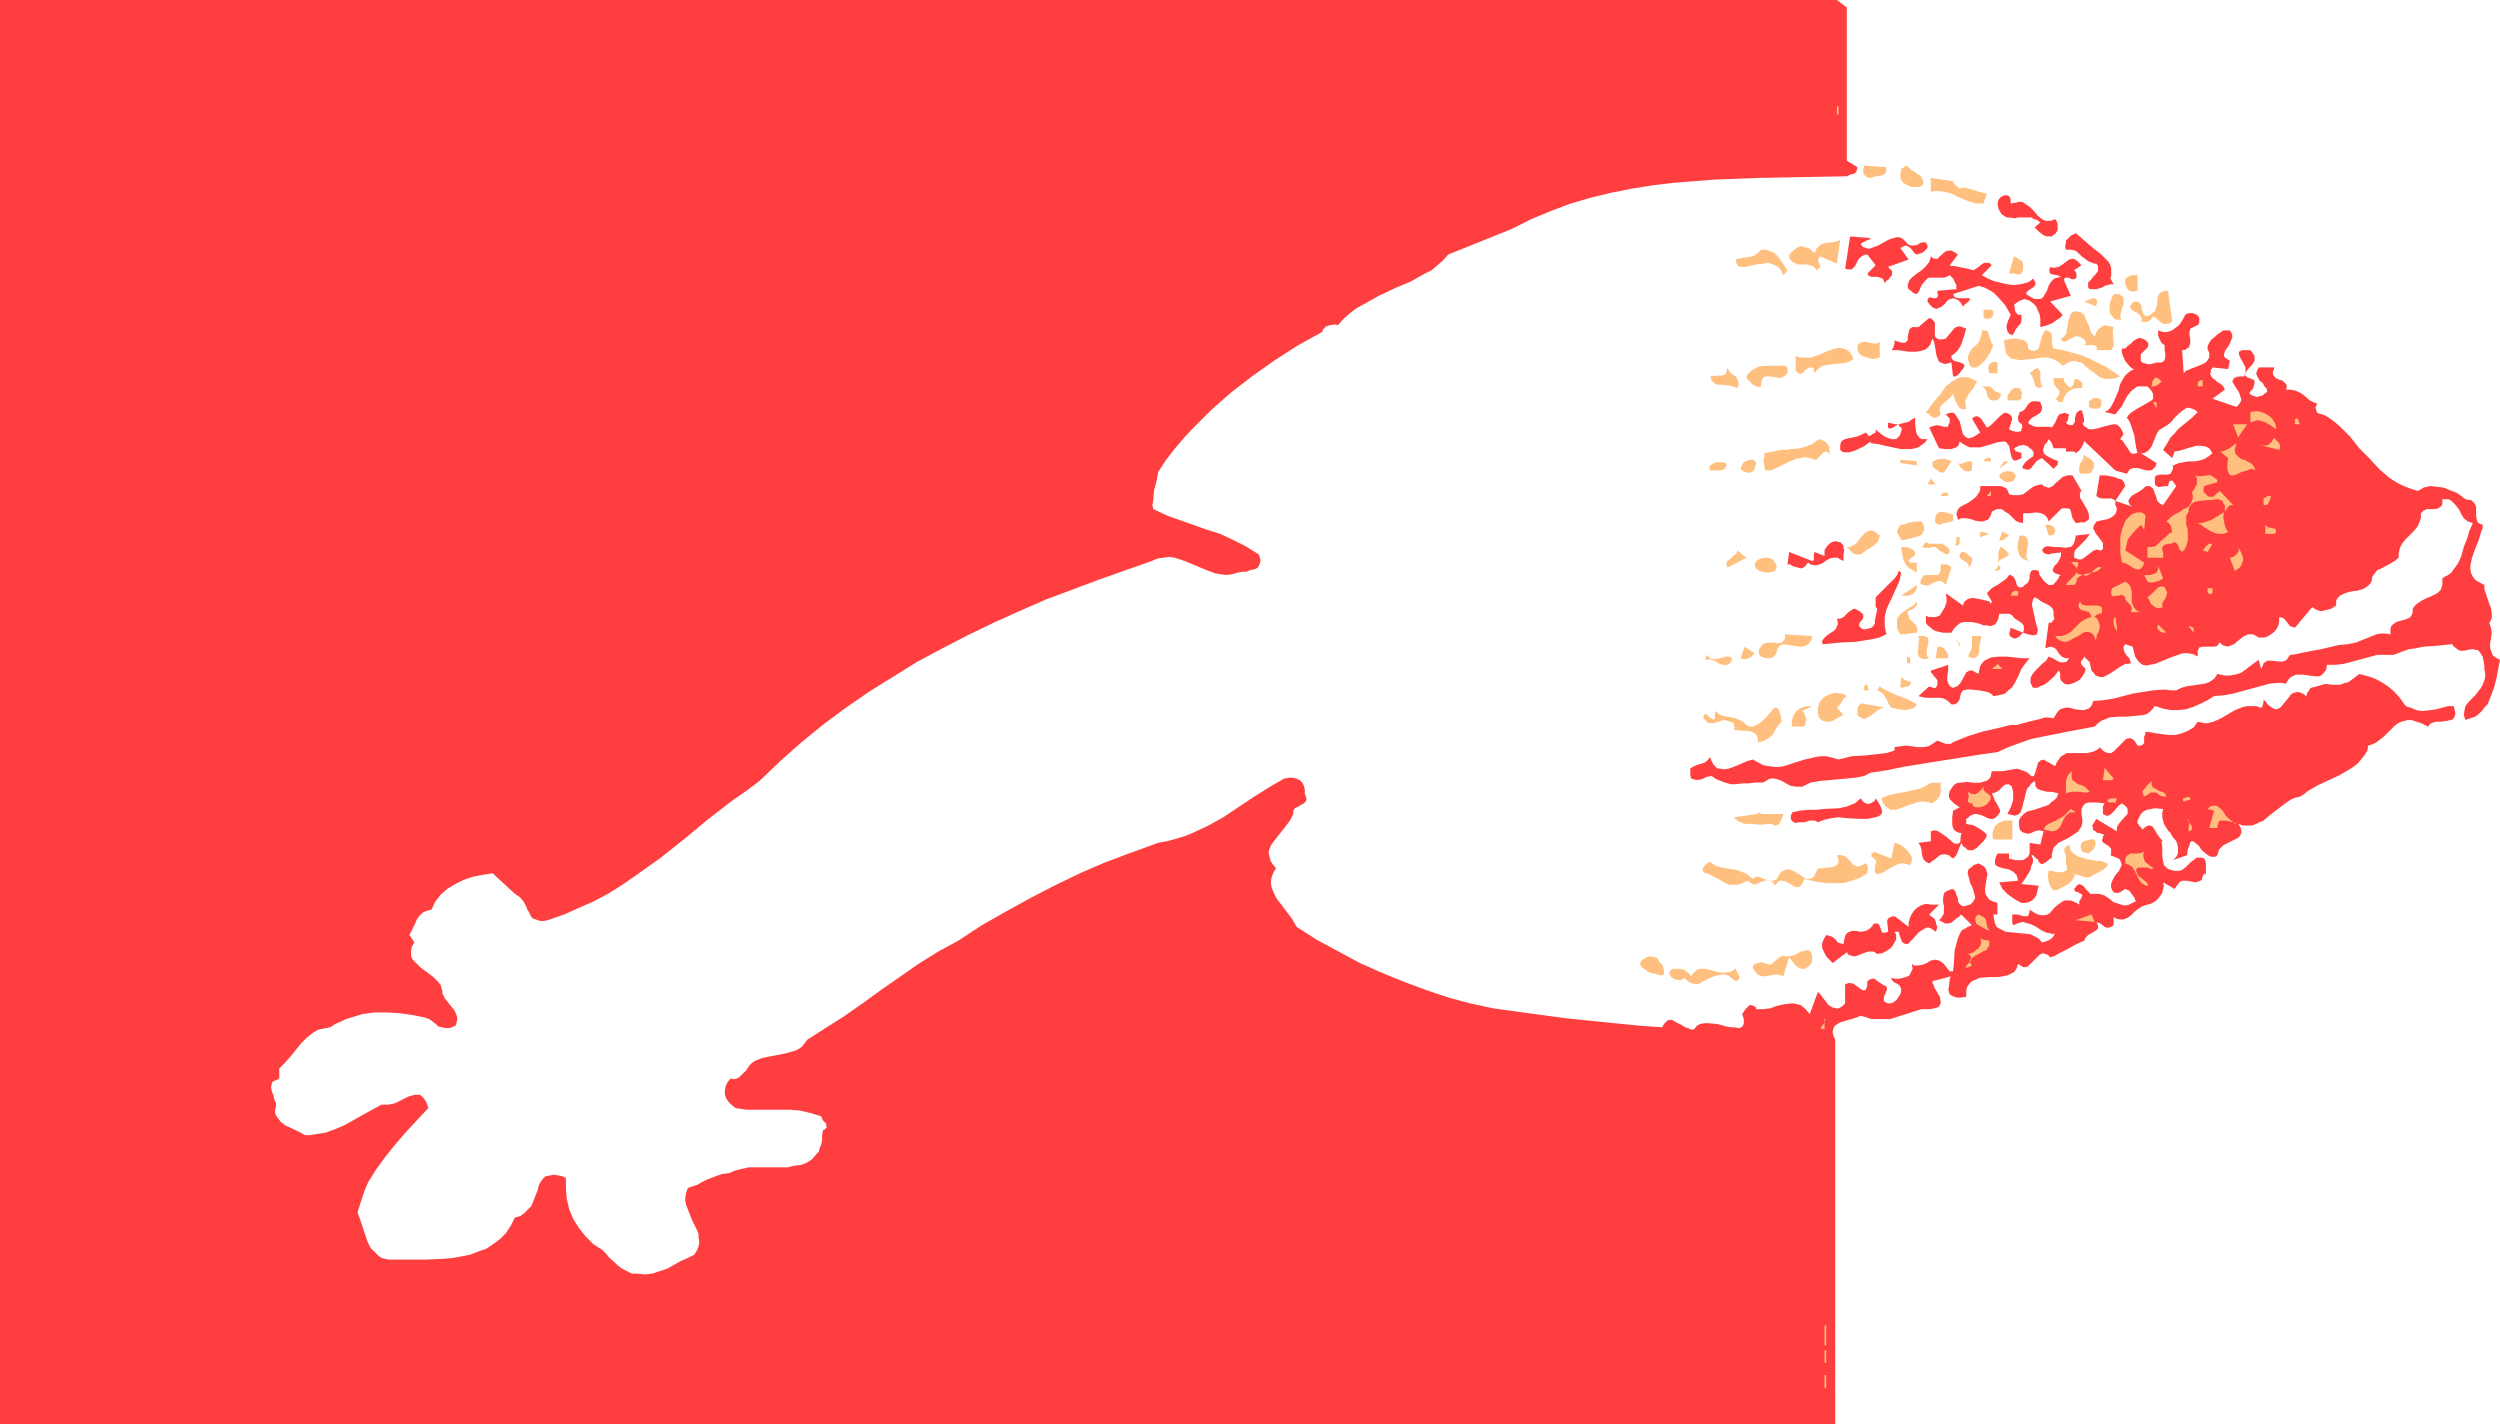<?xml version="1.0" encoding="UTF-8" standalone="no"?>
<svg
   version="1.0"
   width="129.766mm"
   height="73.937mm"
   id="svg137"
   sodipodi:docname="Clam - Cut-out.wmf"
   xmlns:inkscape="http://www.inkscape.org/namespaces/inkscape"
   xmlns:sodipodi="http://sodipodi.sourceforge.net/DTD/sodipodi-0.dtd"
   xmlns="http://www.w3.org/2000/svg"
   xmlns:svg="http://www.w3.org/2000/svg">
  <sodipodi:namedview
     id="namedview137"
     pagecolor="#ffffff"
     bordercolor="#000000"
     borderopacity="0.25"
     inkscape:showpageshadow="2"
     inkscape:pageopacity="0.0"
     inkscape:pagecheckerboard="0"
     inkscape:deskcolor="#d1d1d1"
     inkscape:document-units="mm" />
  <defs
     id="defs1">
    <pattern
       id="WMFhbasepattern"
       patternUnits="userSpaceOnUse"
       width="6"
       height="6"
       x="0"
       y="0" />
  </defs>
  <path
     style="fill:#ff3f3f;fill-opacity:1;fill-rule:evenodd;stroke:none"
     d="M 362.307,1.455 V 31.516 l 2.101,1.293 -0.162,0.646 -0.162,0.323 -0.323,0.323 h -0.162 l -0.646,0.162 -0.323,0.162 -0.323,0.162 -8.888,0.162 -8.565,0.162 -8.403,0.323 -4.202,0.323 -4.04,0.323 -4.04,0.485 -4.04,0.646 -4.04,0.808 -4.04,0.97 -3.878,1.131 -3.878,1.455 -3.878,1.616 -3.878,1.939 -12.443,5.01 -0.97,1.131 -1.131,0.97 -1.131,0.97 -1.293,0.646 -2.909,1.616 -3.07,1.293 -3.07,1.455 -2.909,1.616 -1.454,0.808 -1.293,0.97 -1.293,1.131 -1.131,1.293 -0.323,-0.162 h -0.485 l -0.808,0.162 -0.646,0.162 -0.323,0.323 -0.323,0.323 -0.162,0.485 -4.686,2.586 -4.525,2.909 -4.363,3.071 -4.202,3.232 -4.04,3.556 -1.778,1.778 -1.939,1.939 -1.778,1.939 -1.778,2.101 -1.616,2.101 -1.454,2.263 -0.323,1.778 -0.485,1.778 -0.162,1.939 -0.162,0.97 0.162,0.808 2.747,1.293 2.747,0.97 5.01,1.778 2.586,0.808 2.424,1.131 2.586,1.293 2.586,1.616 0.162,0.485 0.162,0.485 v 0.485 l -0.162,0.485 -0.323,0.646 -0.646,0.323 -0.808,0.162 -0.808,0.323 h -0.808 l -0.808,0.162 -1.131,0.323 -1.131,0.162 -1.293,-0.162 -0.97,-0.162 -2.101,-0.808 -1.939,-0.808 -1.939,-0.808 -0.97,-0.323 -0.97,-0.323 -1.131,-0.162 -1.131,0.162 -1.131,0.162 -1.131,0.485 -10.504,3.717 -5.171,1.939 -5.171,1.939 -5.171,2.263 -5.01,2.263 -5.01,2.424 -5.01,2.586 -4.848,2.586 -4.686,2.909 -4.686,2.909 -4.686,3.232 -4.363,3.232 -4.363,3.556 -4.202,3.717 -4.04,3.879 -2.586,1.939 -2.586,1.778 -5.01,3.879 -4.686,3.879 -4.686,3.717 -5.01,3.556 -2.586,1.778 -2.586,1.616 -2.747,1.455 -2.909,1.293 -2.909,1.293 -3.232,1.131 -0.808,0.162 h -0.646 l -0.485,-0.162 -0.485,-0.162 -0.485,-0.162 -0.323,-0.323 -0.485,-0.97 -0.323,-0.485 -0.162,-0.485 -0.485,-0.97 -0.808,-0.97 -0.485,-0.323 -0.485,-0.323 -4.363,-4.041 -1.939,0.323 -1.778,0.323 -1.939,0.646 -1.616,0.808 -1.616,0.97 -1.293,1.131 -1.131,1.455 -0.646,1.455 -1.131,0.323 -0.646,0.323 -0.646,0.646 -0.485,0.646 -0.323,0.808 -0.323,0.646 -0.808,1.616 0.97,1.455 -0.485,0.808 -0.162,0.646 v 0.646 0.646 l 0.323,0.646 0.485,0.485 0.97,0.97 1.293,0.97 1.293,0.97 0.97,0.97 0.485,0.646 0.162,0.646 0.162,0.485 v 0.485 l 0.485,0.97 0.646,0.808 0.646,0.808 0.646,0.808 0.323,0.808 0.162,0.485 v 0.485 l -0.162,0.646 -0.162,0.485 -1.131,0.485 h -0.808 l -0.808,-0.162 -0.646,-0.162 -0.485,-0.485 -0.646,-0.485 -0.646,-0.485 -0.97,-0.323 -2.424,-0.485 -2.424,-0.323 -2.424,-0.162 h -2.424 l -2.424,0.323 -2.101,0.646 -1.131,0.323 -0.97,0.485 -1.131,0.485 -0.97,0.646 -0.808,0.162 -0.808,0.162 -0.808,0.162 -0.808,0.485 -1.293,0.97 -1.131,1.131 -2.101,2.586 -1.131,1.293 -1.131,1.131 v 1.939 l -0.485,0.323 -0.485,0.162 -0.323,0.162 -0.162,0.323 -0.162,0.808 0.162,0.808 0.323,0.808 0.162,0.808 0.323,0.646 v 0.646 l -0.162,0.646 v 0.646 l 0.162,0.485 0.323,0.485 0.646,0.808 0.808,0.646 2.101,0.97 0.97,0.485 0.808,0.485 h 0.97 l 0.97,-0.162 2.101,-0.323 1.778,-0.646 1.939,-0.808 3.717,-2.101 1.778,-0.97 1.778,-0.97 h 0.808 0.646 l 1.293,-0.323 1.293,-0.646 1.293,-0.646 0.646,-0.162 0.485,-0.162 h 0.646 0.485 l 0.323,0.323 0.485,0.485 0.485,0.808 0.323,0.97 -2.262,2.424 -2.101,2.263 -2.101,2.424 -1.939,2.424 -1.778,2.424 -1.616,2.586 -0.646,1.455 -0.485,1.455 -0.485,1.455 -0.485,1.616 0.485,1.293 0.485,1.455 0.485,1.455 0.485,1.455 0.646,1.293 0.97,0.97 0.485,0.485 0.646,0.485 0.646,0.162 0.808,0.162 h 7.272 l 3.555,-0.162 1.778,-0.162 1.778,-0.323 1.616,-0.323 1.616,-0.646 1.454,-0.485 1.454,-0.97 1.293,-0.97 1.131,-1.131 0.97,-1.455 0.808,-1.616 1.131,-0.323 0.808,-0.646 0.646,-0.646 0.646,-0.646 0.323,-0.808 0.323,-0.808 0.646,-1.616 0.162,-0.808 0.323,-0.646 0.485,-0.646 0.485,-0.485 0.808,-0.162 0.808,-0.162 1.131,0.162 0.646,0.162 0.646,0.323 v 2.101 l 0.162,1.939 0.485,2.101 0.808,1.939 1.131,1.778 1.293,1.616 1.454,1.455 0.97,0.646 0.808,0.485 0.646,0.646 0.646,0.808 1.778,1.616 0.808,0.646 0.97,0.485 0.97,0.485 h 0.97 l 1.616,0.162 1.454,-0.162 1.454,-0.485 1.454,-0.485 2.586,-1.455 1.454,-0.646 1.293,-0.646 0.485,-0.808 0.323,-0.808 0.162,-0.808 -0.162,-0.97 v -0.646 l -0.323,-0.808 -0.808,-1.616 -0.646,-1.616 -0.646,-1.616 -0.162,-0.808 v -0.808 l 0.162,-0.808 0.323,-0.97 1.939,-0.646 0.808,-0.485 0.97,-0.485 2.101,-0.808 0.97,-0.323 1.293,-0.162 1.131,-0.485 1.293,-0.323 1.454,-0.323 h 1.454 3.07 3.07 l 1.293,-0.323 1.454,-0.162 1.131,-0.485 0.97,-0.646 0.808,-0.97 0.485,-0.485 0.162,-0.646 0.323,-0.808 0.162,-0.808 V 222.716 l 0.162,-0.97 0.323,-0.162 0.162,-0.162 0.323,-0.323 -0.162,-0.162 v -0.485 l -0.323,-0.323 -0.323,-0.323 -0.162,-0.323 -0.162,-0.485 -2.101,-0.646 -2.101,-0.485 -2.101,-0.162 h -6.302 -2.101 l -2.101,-0.323 -0.646,-0.485 -0.646,-0.646 -0.485,-0.646 -0.323,-0.808 v -0.808 l 0.162,-0.97 0.323,-0.646 0.646,-0.808 0.646,0.162 0.646,-0.162 0.485,-0.323 0.485,-0.485 0.808,-0.808 0.323,-0.485 0.323,-0.485 0.485,-0.485 0.808,-0.485 1.293,-0.485 1.616,-0.323 1.778,-0.323 1.454,-0.323 1.616,-0.485 0.646,-0.323 0.646,-0.485 0.485,-0.646 0.485,-0.646 3.555,-2.263 3.555,-2.263 3.717,-2.586 3.555,-2.586 3.717,-2.586 3.717,-2.586 3.878,-2.424 3.878,-2.101 4.686,-3.071 4.848,-2.748 4.686,-2.586 4.686,-2.424 5.01,-2.424 4.848,-2.101 5.171,-1.939 5.333,-1.939 1.778,-0.323 1.778,-0.485 1.616,-0.485 1.616,-0.646 3.07,-1.455 2.909,-1.616 2.909,-1.939 2.909,-1.939 3.07,-1.939 3.07,-1.778 0.97,-0.162 h 0.646 l 0.808,0.162 0.646,0.323 0.485,0.485 0.323,0.646 0.162,0.646 v 0.808 l 0.162,0.485 0.162,0.485 v 0.323 l -0.162,0.323 -0.323,0.323 -1.131,0.646 -0.646,0.323 -0.323,0.485 v 0.323 0.323 l -0.323,0.646 -0.323,0.646 -0.97,1.293 -1.939,2.424 -0.808,1.131 -0.323,0.808 -0.162,0.646 0.162,0.646 0.162,0.808 0.485,0.808 0.646,0.808 -0.485,0.808 -0.323,0.808 -0.162,0.808 v 0.808 l 0.162,0.646 0.323,0.808 0.646,1.293 1.131,1.455 0.97,1.293 0.97,1.293 0.808,1.455 4.04,2.586 4.202,2.263 4.202,2.263 4.363,1.939 4.363,1.778 4.363,1.616 4.363,1.455 4.202,1.131 4.525,0.97 4.686,0.646 9.534,1.293 9.534,0.97 4.848,0.485 4.525,0.323 0.323,-0.646 0.323,-0.323 0.323,-0.323 0.323,-0.162 h 0.323 0.323 l 0.808,0.485 0.97,0.485 0.808,0.485 0.97,0.323 0.323,0.162 0.485,-0.162 0.485,-0.646 0.646,-0.323 0.808,-0.162 h 0.808 l 1.778,0.162 1.778,0.485 0.97,0.162 h 0.646 l 0.808,0.162 0.485,-0.162 0.323,-0.323 0.162,-0.485 v -0.808 l -0.162,-0.485 -0.162,-0.485 0.646,-0.97 0.323,-0.323 0.162,-0.162 0.323,-0.323 h 0.323 l 0.485,0.162 0.485,0.323 v 0.323 h 0.646 0.646 l 1.454,-0.162 1.293,-0.485 1.454,-0.323 1.293,-0.162 h 0.646 l 0.646,0.162 0.646,0.162 0.646,0.485 0.485,0.485 0.646,0.808 1.616,-4.364 0.485,0.485 0.485,0.646 1.131,1.455 0.808,0.485 0.808,0.162 h 0.323 l 0.323,-0.162 0.485,-0.323 0.485,-0.485 v -3.717 l 0.323,-0.162 0.485,-0.162 0.808,0.162 0.646,0.485 0.323,0.162 0.323,0.323 0.646,0.323 h 0.162 0.323 v -0.162 l 0.162,-0.323 0.162,-0.485 v -0.808 l 0.485,-0.323 0.485,-0.162 h 0.485 l 0.323,0.323 0.97,0.646 0.485,0.323 0.485,0.162 0.162,0.646 -0.162,0.323 -0.162,0.485 -0.162,0.323 -0.162,0.485 v 0.485 l 0.162,0.323 0.646,0.323 h 0.485 l 0.485,-0.162 0.485,-0.323 0.323,-0.323 0.323,-0.485 0.323,-0.485 0.162,-0.646 v -0.485 l -0.162,-0.323 -0.162,-0.323 -0.485,-0.323 -0.646,-0.323 -0.323,-0.323 -0.162,-0.485 0.808,0.162 h 0.646 l 0.808,-0.162 0.646,-0.162 0.646,-0.323 0.323,-0.646 0.323,-0.646 -0.162,-0.97 0.485,0.323 h 0.646 l 0.97,-0.162 0.808,-0.323 0.808,-0.485 0.646,-0.162 h 0.485 l 0.485,0.162 0.323,0.162 0.646,0.485 0.485,0.646 0.646,0.808 h 0.646 l 0.162,-1.293 0.162,-2.748 0.323,-1.293 0.323,-1.131 0.485,-1.131 0.323,-0.485 0.646,-0.323 0.485,-0.323 0.808,-0.323 -2.101,-2.101 -0.485,0.485 -0.485,0.323 -0.97,0.808 -0.646,0.162 h -0.485 l -0.646,-0.323 -0.646,-0.323 0.485,-0.485 0.162,-0.323 0.323,-0.485 v -0.485 -0.97 l -0.162,-0.808 v -0.808 l 0.162,-0.808 0.162,-0.323 0.323,-0.162 0.646,-0.323 0.646,-0.162 0.485,0.485 0.162,0.646 0.162,0.323 0.162,0.323 v 0.646 l 0.323,0.485 0.323,0.323 0.323,0.162 h 0.323 l 0.485,-0.162 0.646,-0.162 0.485,-0.485 0.323,-0.485 0.162,-0.485 -0.162,-0.646 -0.323,-1.131 -0.485,-0.97 -0.323,-1.293 -0.162,-0.485 v -0.485 l 0.162,-0.485 0.485,-0.323 0.485,-0.485 0.97,-0.323 0.646,0.323 0.485,0.323 0.323,0.485 0.162,0.485 0.162,0.485 -0.162,0.646 -0.162,1.131 -0.162,1.131 v 0.646 l 0.162,0.485 0.323,0.485 0.323,0.485 0.646,0.323 0.97,0.323 v 2.263 h -0.808 l 0.162,0.97 0.162,0.808 0.323,0.646 0.485,0.323 0.646,0.323 0.646,0.323 1.616,0.162 1.616,0.162 1.616,0.162 0.646,0.323 0.646,0.323 0.485,0.323 0.485,0.646 0.646,-0.162 0.808,-0.323 0.646,-0.485 0.485,-0.808 -0.485,0.162 -0.323,-0.162 -0.97,-0.162 -0.97,-0.485 -0.97,-0.646 -0.97,-0.485 -1.131,-0.323 -0.485,-0.162 -0.646,0.162 -0.485,0.162 -0.646,0.323 -0.323,-0.323 v -0.646 -0.485 -0.646 h 0.485 0.485 l 0.646,0.162 0.485,0.162 h 0.485 0.485 l 0.162,-0.323 v -0.162 l 0.162,-0.323 v -0.485 l 0.97,0.646 0.646,0.323 0.808,0.162 h 0.485 l 0.646,-0.162 0.485,-0.323 0.808,-0.97 0.97,-0.808 0.485,-0.323 0.485,-0.323 h 0.646 0.646 l 0.808,0.323 0.97,0.485 -0.162,-0.485 0.162,-0.323 0.323,-0.485 0.162,-0.485 -0.162,-0.323 h -0.162 l -0.485,-0.323 -0.646,-0.162 v -0.162 l -0.162,-0.323 0.323,-0.323 0.162,-0.323 0.323,-0.162 0.162,-0.162 0.485,0.162 0.485,0.323 0.323,0.485 0.485,0.485 0.485,0.485 h 0.485 0.646 0.646 l 0.97,0.323 0.97,0.646 0.808,0.646 0.97,0.323 0.97,0.323 h 0.485 l 0.646,-0.162 0.646,-0.323 0.646,-0.323 -0.323,-0.808 -0.485,-0.646 -0.485,-0.646 -0.808,-0.323 -0.485,0.323 -0.485,0.323 -0.646,0.162 -0.646,-0.162 -0.323,-0.485 -0.162,-0.485 v -0.646 l 0.162,-0.485 0.485,-0.97 0.485,-0.646 0.323,-0.323 0.485,-0.97 0.162,-0.485 -0.162,-0.323 -0.162,-0.485 -0.323,-0.323 -0.808,-0.323 -0.808,-0.323 0.162,-0.323 v -0.485 -0.162 -0.323 l -0.485,-0.485 -0.485,-0.323 -0.485,-0.323 -0.323,-0.323 v -0.323 l 0.162,-0.162 v -0.485 l 0.323,-0.323 -0.646,-0.162 -0.323,-0.162 h -0.485 l -0.323,-0.323 -0.323,-0.162 -0.162,-0.162 v -0.323 l -0.162,-0.485 0.323,-0.485 0.485,-0.808 4.04,2.424 v -0.485 -0.323 l 0.485,-0.808 1.131,-1.293 0.485,-0.485 v -0.323 -0.323 -0.323 l -0.162,-0.323 -0.323,-0.323 -0.646,-0.485 -0.646,0.485 -0.808,0.97 -0.323,0.323 -0.323,0.323 -0.485,0.323 h -0.485 l -0.646,-0.323 v -0.485 -0.485 -0.485 l 0.323,-0.646 -1.454,-0.162 h -0.808 -0.808 l -0.646,0.162 -0.485,0.485 -0.323,0.646 v 0.485 0.485 l 0.162,0.97 v 0.808 l -0.162,0.646 -0.323,0.485 -0.323,0.485 -0.646,0.485 -1.293,0.808 -1.293,0.646 -0.646,0.323 -0.485,0.485 -0.485,0.485 -0.162,0.646 -0.162,0.646 v 0.808 h -0.323 l -0.323,0.323 -0.646,0.485 -0.323,0.162 -0.323,0.162 -0.323,-0.162 -0.323,-0.323 -0.162,-0.485 -0.323,-0.162 -0.323,-0.323 -0.323,-0.323 h -0.323 l 0.323,0.646 v 0.808 l -0.323,0.646 -0.162,0.808 -0.97,1.616 -0.485,0.646 -0.323,0.485 3.394,0.323 -0.162,0.646 -0.162,0.646 -0.162,0.646 -0.323,0.485 -0.485,0.485 -0.646,0.323 -0.646,0.162 h -0.808 l -1.454,-0.808 -1.293,-0.97 -0.97,-0.97 -0.323,-0.646 -0.323,-0.646 v 0 l 3.717,-0.323 -0.162,-0.646 -0.162,-0.485 -0.323,-0.323 -0.323,-0.323 -0.97,-0.485 -0.97,-0.162 -0.97,-0.323 -0.323,-0.162 -0.323,-0.323 v -0.323 -0.485 l 0.162,-0.646 0.323,-0.646 h 2.262 v 0.97 l 0.646,0.162 0.646,0.162 h 0.646 0.808 l 0.485,-0.323 0.485,-0.323 0.323,-0.646 v -0.646 -1.455 l 2.101,0.323 0.646,-2.586 -0.646,-0.162 h -0.485 l -0.646,0.162 -0.646,0.323 -0.646,0.162 -0.646,-0.162 -0.485,-0.162 -0.485,-0.485 -0.162,-0.97 v -0.808 l 0.323,-0.646 0.323,-0.323 0.485,-0.485 0.485,-0.323 1.293,-0.323 1.454,-0.485 1.454,-0.485 0.485,-0.485 0.646,-0.485 0.485,-0.485 0.323,-0.808 -0.646,-0.162 -0.808,-0.162 h -0.808 l -0.646,-0.162 -0.646,-0.162 -0.646,-0.323 -0.323,-0.485 v -0.485 l -0.162,-0.485 -0.646,0.485 -0.323,0.485 -0.485,0.485 -0.162,0.485 -0.323,1.293 -0.323,1.293 -0.323,1.131 -0.162,0.485 -0.323,0.323 -0.323,0.162 -0.485,0.162 -0.646,-0.162 -0.808,-0.162 0.323,-0.646 0.323,-0.646 0.323,-0.97 0.162,-0.485 v -0.646 -0.808 l -0.162,-0.808 -0.162,-0.485 -0.323,-0.162 -0.162,-0.162 h -0.323 -0.323 l -0.485,0.323 -0.485,0.485 -0.485,0.485 -0.646,0.323 -0.646,0.162 0.323,0.646 0.323,0.808 0.323,0.485 0.323,0.646 0.323,0.646 v 0.485 l -0.485,0.646 -0.323,0.323 -0.485,0.323 h -0.646 l -0.808,-0.323 -0.646,-0.323 -0.485,-0.162 -0.646,-0.162 h -0.485 l -0.808,0.323 -0.323,0.323 -0.485,0.323 v 0.97 l 0.646,0.162 h 0.485 l 0.97,0.485 0.808,0.485 0.646,0.485 0.485,0.485 -0.162,0.646 -0.485,0.646 -0.646,0.646 -0.646,0.646 -0.808,0.485 h -0.323 -0.485 l -0.323,-0.162 -0.323,-0.323 -0.485,-0.323 -0.323,-0.646 -0.323,0.808 -0.323,0.808 -0.323,0.808 -0.323,0.323 -0.323,0.323 -0.485,-0.323 -0.323,-0.323 -0.646,-0.162 h -0.646 l -0.485,0.162 -0.97,0.808 -0.485,0.323 -0.646,0.485 -0.646,-0.323 -0.485,-0.485 -0.162,-0.485 -0.162,-0.646 v -0.485 l -0.162,-0.646 -0.162,-0.485 -0.323,-0.485 2.424,-0.323 v -1.939 l 0.485,-0.162 h 0.485 l 0.485,0.162 0.485,0.323 0.97,0.646 0.97,0.808 0.323,0.323 0.485,0.323 h 0.323 0.323 l 0.323,-0.162 0.162,-0.323 v -0.646 l 0.162,-0.97 h -0.323 l -0.485,-0.162 -0.485,-0.323 -0.323,-0.485 -0.162,-0.646 v -1.455 l 0.162,-1.293 1.293,-0.646 -1.131,-0.808 -0.485,-0.485 -0.323,-0.323 -0.162,-0.485 v -0.485 l 0.162,-0.646 0.323,-0.485 0.323,-0.485 0.323,-0.323 0.646,-0.323 h 0.485 l 1.293,-0.162 1.293,0.162 h 1.293 l 0.485,-0.162 0.646,-0.162 0.323,-0.162 0.485,-0.485 0.162,-0.485 0.162,-0.808 h 1.131 0.97 l 1.939,-0.323 0.97,-0.162 0.97,0.323 0.808,0.323 0.485,0.323 0.485,0.485 h 0.485 l 0.162,-0.323 0.162,-0.485 0.323,-1.131 0.162,-0.646 0.485,-0.485 0.646,-0.162 2.262,1.293 0.323,-0.808 0.485,-0.646 0.323,-0.485 0.646,-0.323 0.485,-0.323 h 0.485 1.131 0.646 1.778 l 0.646,-0.162 0.646,-0.162 0.646,-0.323 0.485,-0.485 0.646,0.646 0.485,0.323 0.646,0.162 h 0.485 l 0.485,-0.323 0.323,-0.323 1.778,-1.778 0.323,-0.323 0.485,-0.162 h 0.323 l 0.485,0.162 0.485,0.485 0.485,0.808 h 0.323 0.323 l 0.485,-0.323 0.162,-0.162 v -0.323 -0.485 -0.485 l 0.162,-0.323 0.162,-0.646 3.07,0.485 1.454,0.162 h 1.293 l 1.293,-0.323 1.131,-0.485 1.131,-0.646 0.323,-0.485 0.485,-0.646 0.808,0.162 0.808,0.162 0.808,-0.162 0.646,-0.162 1.454,-0.646 2.747,-1.616 1.616,-0.646 0.808,-0.162 h 0.808 0.97 l 0.97,0.323 0.323,-0.323 v -0.323 l 0.162,-0.485 v -0.485 l 0.485,0.485 0.323,0.485 0.646,0.485 0.485,0.323 0.485,0.162 0.485,-0.162 0.485,-0.323 0.808,-0.97 0.808,-0.97 0.323,-0.485 0.485,-0.323 0.646,-0.162 h 0.485 l 0.808,0.323 0.646,0.485 0.162,-0.646 0.323,-0.485 0.323,-0.485 0.646,-0.162 1.131,-0.323 1.131,-0.323 1.131,0.162 h 0.97 0.808 l 0.808,-0.323 0.808,-0.162 0.646,-0.485 0.646,-0.485 0.808,-0.646 1.293,0.323 1.131,0.323 1.131,0.485 1.131,0.646 0.97,0.646 0.97,0.808 0.808,0.808 0.808,0.97 0.323,0.485 0.485,0.646 0.485,0.323 0.646,0.162 1.131,0.485 1.131,0.162 1.293,-0.162 1.293,-0.162 2.424,-0.646 h 1.131 l 0.162,0.808 0.162,0.646 -0.162,0.485 -0.162,0.323 -0.162,0.323 -0.485,0.162 -0.808,0.162 -1.131,0.162 h -0.97 l -0.97,0.323 -0.323,0.323 -0.162,0.323 -1.293,-0.646 -0.97,-0.323 -0.97,-0.323 h -0.808 l -0.646,0.162 -0.646,0.162 -0.646,0.323 -0.646,0.485 -1.131,1.131 -0.97,0.97 -1.454,1.131 -0.646,0.323 -0.97,0.323 -0.162,0.97 -0.485,0.808 -0.646,0.808 -0.646,0.808 -0.808,0.646 -0.97,0.646 -1.939,1.131 -2.101,0.97 -2.101,0.97 -1.939,1.131 -0.808,0.646 -0.808,0.485 -0.808,0.162 -0.808,0.323 -1.454,0.97 -1.454,1.131 -1.293,0.97 -1.293,1.131 -0.808,0.323 -0.646,0.323 -0.808,0.323 h -0.808 -0.97 l -0.97,-0.323 0.485,0.646 0.162,0.646 v 0.485 l -0.162,0.323 -0.162,0.323 -0.323,0.323 -0.97,0.485 -0.97,0.485 -0.97,0.485 -0.485,0.485 -0.323,0.323 -0.162,0.485 -0.162,0.646 -0.485,0.323 h -0.646 l -0.485,-0.162 -0.485,-0.323 -0.97,-0.808 -0.646,-0.97 -0.485,-0.323 -0.323,-0.323 -0.323,-0.162 h -0.162 l -0.323,0.162 -0.162,0.646 -0.323,0.808 -0.162,1.131 -2.747,0.97 v 0 l 0.646,-0.646 0.323,-0.646 v -0.646 -0.646 l -0.162,-0.646 -0.162,-0.485 -0.808,-0.97 -0.323,-0.646 -0.485,-0.485 -0.808,-1.293 -0.162,-0.646 -0.162,-0.646 v -0.808 l 0.162,-0.808 -1.616,-0.162 -0.808,0.162 -0.808,0.162 -0.646,0.323 -0.485,0.485 -0.323,0.646 -0.323,0.646 v 0.323 0.162 l 0.323,0.485 0.323,0.323 0.323,0.485 0.485,-0.485 0.323,-0.162 0.323,-0.162 h 0.323 l 0.485,0.162 0.323,0.485 0.808,1.293 0.485,0.646 0.485,0.485 h -0.323 l 0.162,0.97 v 1.939 l 0.162,0.97 0.162,0.808 0.323,0.323 0.323,0.323 0.323,0.162 0.485,0.162 0.646,0.162 h 0.808 l 0.646,-0.162 0.646,-0.485 0.485,-0.485 0.485,-0.485 0.646,-0.485 0.646,-0.485 h 0.646 0.323 l 0.485,0.162 0.323,0.808 v 0.808 0.97 0.646 l -0.323,-0.323 -0.323,0.646 -0.162,0.646 -0.323,0.162 -0.323,0.162 -0.646,0.162 -0.808,-0.162 -0.808,-0.162 h -0.808 l -0.485,0.162 -0.323,0.323 -0.485,0.646 -0.323,0.485 -2.262,-1.293 v 0 l 0.162,0.646 -0.162,0.646 -0.162,0.808 -0.485,0.646 -0.485,0.646 -0.646,0.485 -0.646,0.323 -0.646,0.162 -0.97,0.323 -0.808,0.485 -0.808,0.646 -0.646,0.646 -0.646,0.485 -0.808,0.323 h -0.323 -0.485 l -0.646,-0.162 -0.485,-0.323 v -0.162 1.778 l -0.485,0.323 -0.485,0.162 h -0.485 l -0.323,-0.162 -0.808,-0.646 -0.808,-0.323 0.162,0.323 0.162,0.323 v 0.323 0.323 l -0.323,0.323 -0.485,0.323 -1.131,0.646 -0.485,0.485 -0.323,0.646 -0.808,0.323 -0.97,0.485 -1.454,0.808 -1.616,0.808 -0.808,0.485 -0.97,0.323 -0.485,-0.485 -0.485,-0.162 -0.485,-0.162 -0.323,0.162 -0.323,0.162 -0.323,0.323 -0.646,0.646 -0.646,0.646 -0.646,0.646 -0.485,0.162 h -0.485 l -0.485,-0.323 -0.485,-0.323 -0.323,0.97 -0.485,0.646 -0.646,0.323 -0.646,0.323 -0.808,0.162 -0.97,0.162 h -0.97 -0.808 l -1.939,0.162 -0.646,0.323 -0.808,0.323 -0.485,0.485 -0.485,0.646 -0.162,0.808 v 1.131 l -1.131,0.162 h -0.646 l -0.485,-0.162 -0.485,-0.162 -0.485,-0.323 -0.162,-0.485 -0.162,-0.646 0.162,-0.162 v -0.323 l 0.162,-1.293 v -0.323 l 0.323,-0.323 -3.717,0.97 v 0.323 l 0.162,0.323 0.323,0.808 0.323,0.485 0.162,0.323 0.485,0.808 0.162,0.97 v 0.323 l -0.162,0.323 -0.162,0.323 -0.323,0.162 -0.646,0.162 -0.646,0.162 h -1.778 l -1.616,0.485 -1.454,0.485 -1.616,0.485 -1.454,0.485 h -1.778 -0.97 -0.97 l -0.97,-0.323 -1.131,-0.323 -0.808,0.323 -0.97,0.323 -0.646,0.162 -0.485,0.162 -1.131,0.323 -0.808,0.485 -0.323,0.323 -0.162,0.323 -0.162,0.485 v 0.485 l 0.162,0.646 0.323,0.646 v 75.478 H 0 V 0 h 360.368 z"
     id="path1" />
  <path
     style="fill:#ffbf7f;fill-opacity:1;fill-rule:evenodd;stroke:none"
     d="m 360.368,20.849 h 0.323 v 1.616 h -0.323 z"
     id="path2" />
  <path
     style="fill:#ffbf7f;fill-opacity:1;fill-rule:evenodd;stroke:none"
     d="m 370.064,32.809 v 0.485 0.162 l -0.162,0.485 -0.323,0.323 -0.485,0.162 -1.131,0.162 -0.485,0.162 -0.485,0.162 h -0.323 l -0.485,-0.162 -0.162,-0.162 -0.323,-0.323 -0.162,-0.323 v -0.485 l 0.162,-0.97 z"
     id="path3" />
  <path
     style="fill:#ffbf7f;fill-opacity:1;fill-rule:evenodd;stroke:none"
     d="m 377.012,36.527 -0.646,0.162 h -0.646 -0.646 l -0.485,-0.162 -0.646,-0.323 -0.485,-0.323 -0.323,-0.323 -0.323,-0.646 v -0.808 l 0.162,-0.646 v -0.323 l 0.323,-0.162 0.323,-0.323 0.485,-0.162 0.485,0.485 0.485,0.485 0.646,0.323 0.646,0.485 0.485,0.323 0.323,0.646 0.162,0.646 -0.162,0.323 z"
     id="path4" />
  <path
     style="fill:#ffbf7f;fill-opacity:1;fill-rule:evenodd;stroke:none"
     d="m 383.153,35.557 0.162,0.485 0.323,0.323 0.485,0.323 0.323,0.323 0.485,-0.162 h 0.646 l 0.646,0.162 0.646,0.162 1.454,0.485 0.646,0.162 0.808,0.162 -0.646,1.939 v 0 h -1.454 l -1.131,-0.323 -1.293,-0.485 -1.131,-0.485 -1.293,-0.646 -1.131,-0.323 -1.454,-0.162 h -0.808 l -0.646,0.162 V 34.91 Z"
     id="path5" />
  <path
     style="fill:#ff3f3f;fill-opacity:1;fill-rule:evenodd;stroke:none"
     d="m 394.465,39.921 0.97,-0.162 0.646,-0.162 h 0.646 l 0.485,0.323 0.485,0.323 0.485,0.323 0.808,0.808 0.808,0.97 0.808,0.646 0.646,0.323 h 0.646 0.485 l 0.808,-0.323 0.323,0.485 0.162,0.485 v 0.485 0.646 l -0.162,0.323 -0.323,0.485 -0.323,0.162 -0.323,0.323 h -0.485 -0.485 l -0.485,-0.162 -0.323,-0.162 -0.808,-0.646 -0.808,-0.808 1.131,-0.97 -0.646,-0.485 -0.646,-0.162 -0.485,-0.323 h -0.646 -1.293 -0.646 l -0.646,0.162 -1.131,-0.162 h -0.485 l -0.485,-0.323 -0.485,-0.323 -0.323,-0.485 -0.323,-0.646 -0.162,-0.97 0.162,-0.646 0.323,-0.485 0.485,-0.323 0.485,-0.162 h 0.485 l 0.485,0.323 0.162,0.646 z"
     id="path6" />
  <path
     style="fill:#ff3f3f;fill-opacity:1;fill-rule:evenodd;stroke:none"
     d="m 414.019,54.628 0.646,1.131 h -0.646 l -0.485,0.162 -0.646,0.162 -0.485,0.323 -1.131,0.323 h -0.646 -0.646 l -0.323,-0.323 v -0.323 -0.323 -0.323 l 0.485,-0.485 0.485,-0.646 0.485,-0.485 0.485,-0.646 v -0.323 -0.323 -0.323 l -0.323,-0.485 h -0.485 l -0.323,-0.162 -0.808,-0.323 -0.646,-0.485 -0.646,-0.485 -0.646,-0.646 -0.646,-0.485 -0.808,-0.162 h -0.485 -0.485 l -0.162,-0.646 0.162,-0.646 v -0.485 l 0.323,-0.323 0.646,-0.646 0.97,-0.485 1.131,0.97 2.424,2.101 1.293,0.97 1.131,1.131 0.485,0.485 0.323,0.646 0.162,0.646 v 0.646 0.646 z"
     id="path7" />
  <path
     style="fill:#ff3f3f;fill-opacity:1;fill-rule:evenodd;stroke:none"
     d="m 366.993,46.709 -0.323,0.323 -0.485,0.162 -0.646,0.323 -0.323,0.162 -0.162,0.323 0.485,0.485 0.485,0.162 0.646,0.162 0.485,-0.162 1.293,-0.485 1.131,-0.646 1.293,-0.646 0.646,-0.162 0.485,-0.162 h 0.646 l 0.646,0.323 0.485,0.485 0.646,0.646 0.485,0.162 h 0.646 l 0.646,-0.162 0.485,-0.323 0.646,-0.162 h 0.323 l 0.162,0.162 0.162,0.162 0.162,0.323 v 0.485 l -0.808,0.808 -0.323,0.162 -0.485,0.162 -0.485,0.162 -0.323,-0.162 -0.323,-0.323 -0.323,-0.485 -0.485,-0.485 -0.646,-0.323 -0.485,0.162 -0.646,0.323 1.616,2.263 -4.04,1.455 0.323,0.323 0.323,0.323 0.162,0.162 v 0.323 0.485 l -0.323,0.323 -0.323,0.485 -0.485,0.323 -0.323,0.485 v 0.485 -0.646 l -0.162,-0.323 -0.162,-0.323 -0.162,-0.162 -0.485,-0.162 -0.485,-0.162 h -1.131 l -0.485,-0.162 -0.162,-0.162 -0.162,-0.323 1.616,-1.616 -1.616,-2.101 h -0.323 l -0.485,0.162 -0.485,0.323 -0.485,0.485 -0.323,0.646 -0.323,0.646 -0.485,0.485 -0.162,0.162 h -0.485 -0.323 l -0.485,-0.162 0.97,-6.303 z"
     id="path8" />
  <path
     style="fill:#ffbf7f;fill-opacity:1;fill-rule:evenodd;stroke:none"
     d="m 360.368,51.719 -3.394,-1.455 -0.162,0.485 -0.162,0.323 0.323,0.808 0.162,0.323 v 0.162 l -0.323,0.323 -0.485,0.323 -0.162,-0.323 -0.323,-0.323 -0.646,-0.323 -0.808,-0.162 h -0.808 -0.808 l -0.808,-0.323 -0.323,-0.162 -0.323,-0.323 -0.323,-0.485 v -0.646 l 0.646,-0.646 0.808,-0.646 0.646,-0.323 h 0.485 l 0.485,0.162 0.646,0.162 0.323,0.162 0.323,0.323 0.323,0.323 0.323,0.162 0.162,-0.323 0.162,-0.485 0.485,-0.485 0.646,-0.485 0.646,-0.162 1.454,-0.162 0.808,-0.162 0.646,-0.323 z"
     id="path9" />
  <path
     style="fill:#ffbf7f;fill-opacity:1;fill-rule:evenodd;stroke:none"
     d="m 350.672,53.012 -0.808,0.97 -0.485,-0.97 -0.485,-0.646 -0.646,-0.323 -0.808,-0.323 -0.646,-0.162 -0.808,0.162 -1.454,0.162 -1.454,0.323 -0.646,0.162 h -0.646 -0.485 l -0.485,-0.323 -0.162,-0.485 -0.162,-0.646 1.293,-0.323 1.293,-0.162 0.646,-0.162 0.485,-0.162 0.646,-0.485 0.646,-0.646 h 0.97 l 0.808,0.323 0.808,0.323 0.646,0.646 0.97,1.293 0.485,0.808 z"
     id="path10" />
  <path
     style="fill:#ff3f3f;fill-opacity:1;fill-rule:evenodd;stroke:none"
     d="m 382.507,52.042 0.323,0.162 h 0.646 l 2.424,0.485 1.293,0.323 0.485,-0.323 0.485,-0.323 0.808,-0.646 0.323,-0.162 h 0.323 0.646 l 0.485,0.485 -1.939,1.939 1.131,0.646 1.131,0.485 1.293,0.323 1.293,0.323 1.454,0.162 1.293,-0.162 1.293,-0.323 0.646,-0.323 0.485,-0.485 0.323,0.485 0.162,0.323 v 0.162 0.323 l -0.485,0.485 -0.485,0.323 -0.485,0.323 -0.323,0.323 v 0.323 l 0.162,0.162 0.323,0.162 0.485,0.323 0.646,0.323 h 0.646 0.485 l 0.323,-0.162 0.323,-0.323 0.162,-0.323 0.485,-0.808 0.323,-0.97 0.485,-0.808 0.323,-0.323 0.323,-0.323 0.646,-0.162 0.646,-0.162 -0.323,-0.162 -0.485,-0.162 -0.97,-0.162 -0.323,-0.162 -0.162,-0.323 v -0.485 l 0.162,-0.485 0.485,0.162 h 0.323 l 0.808,-0.162 0.808,-0.485 0.646,-0.485 0.646,-0.485 0.808,-0.162 0.323,0.162 0.323,0.162 0.485,0.485 0.485,0.485 -1.454,0.97 0.323,0.323 0.162,0.485 v 0.485 l -0.162,0.323 -0.323,0.162 h -0.485 l -0.646,-0.323 h -0.323 -0.162 l -0.323,0.162 v 0.485 l 1.293,2.909 -4.04,1.131 2.424,2.586 -0.323,0.485 -0.485,0.323 -1.131,0.808 -1.131,0.485 -1.293,0.323 v -0.808 -0.808 l -0.162,-0.97 -0.323,-0.646 -0.323,-0.808 -0.646,-0.646 -0.646,-0.485 -0.97,-0.323 -0.485,0.162 -0.485,0.162 -0.485,0.323 -0.646,0.485 0.162,0.485 v 0.485 l 0.162,0.485 0.162,0.162 0.323,0.323 h 0.646 v 0.646 0.646 l -0.162,0.485 -0.323,0.323 -0.646,0.808 -0.323,0.646 -0.323,0.485 -0.646,-0.323 -0.323,-0.485 -0.162,-0.646 v -0.485 l 0.323,-0.97 0.485,-1.131 -1.131,-1.939 -1.454,-1.616 -0.808,-0.808 -0.808,-0.485 -0.97,-0.485 -1.131,-0.323 -5.01,1.616 0.162,0.323 0.162,0.323 0.808,0.162 h 1.939 0.162 l 0.162,0.162 -0.162,0.162 -0.162,0.323 -0.485,0.323 -0.646,0.646 -0.485,-0.808 -0.485,-0.485 -0.485,-0.162 -0.485,-0.162 -0.485,0.162 -0.485,0.162 -0.646,0.808 -0.808,0.646 -0.485,0.162 -0.323,0.162 -0.485,-0.162 -0.323,-0.162 -0.485,-0.485 -0.485,-0.646 v -0.323 l 0.162,-0.323 0.162,-0.162 h 0.323 l 0.485,0.162 h 0.485 l 0.323,-0.162 V 58.184 l 0.162,-0.162 -0.162,-0.485 v -0.485 l 3.717,-0.323 v -0.808 l -0.323,-0.646 -0.323,-0.646 -0.646,-0.646 -0.646,0.323 -0.485,0.162 h -1.293 -1.131 -0.485 l -0.323,0.162 -0.646,0.646 -0.485,0.646 -0.323,0.646 -0.162,0.485 -0.323,0.485 -0.485,0.162 -0.162,-0.162 -0.323,-0.162 -0.323,-0.323 -0.485,-0.323 -0.162,-0.485 v -0.485 l 0.162,-0.323 0.162,-0.485 0.646,-0.646 0.808,-0.646 0.97,-0.646 0.808,-0.808 0.646,-0.808 0.162,-0.485 0.162,-0.646 0.323,0.323 0.323,0.162 h 0.323 0.323 l 0.485,-0.485 1.131,-0.97 0.808,-0.162 h 0.323 l 0.323,0.162 0.485,0.323 0.485,0.323 z"
     id="path11" />
  <path
     style="fill:#ffbf7f;fill-opacity:1;fill-rule:evenodd;stroke:none"
     d="m 396.889,51.719 v 0.808 0.485 l -0.162,0.323 -0.162,0.323 -0.323,0.162 h -0.485 l -0.646,-0.162 h -0.97 l 0.97,-3.394 0.646,0.323 0.323,0.323 0.485,0.162 0.162,0.323 z"
     id="path12" />
  <path
     style="fill:#ffbf7f;fill-opacity:1;fill-rule:evenodd;stroke:none"
     d="m 419.352,57.053 -0.808,0.162 -0.808,-0.162 -0.323,-0.323 -0.162,-0.162 -0.162,-0.485 -0.162,-0.323 V 55.113 54.79 l 0.323,-0.323 0.162,-0.162 0.97,-0.323 h 0.97 z"
     id="path13" />
  <path
     style="fill:#ffbf7f;fill-opacity:1;fill-rule:evenodd;stroke:none"
     d="m 426.139,63.033 -0.646,0.485 h -0.646 -0.485 l -0.485,-0.323 -0.323,-0.323 -0.485,-0.323 -0.323,-0.323 -0.323,-0.162 -0.485,0.646 -0.485,0.323 -0.646,0.162 -0.808,-0.162 0.162,-0.323 v -0.323 l -0.323,-0.485 -0.485,-0.485 -0.646,-0.323 -0.485,-0.323 -0.323,-0.485 v -0.162 l 0.162,-0.323 0.162,-0.323 0.485,-0.323 h 0.323 0.323 l 0.485,0.323 0.162,0.323 0.162,0.323 v 0.646 l 0.162,0.323 0.162,0.485 0.485,0.485 0.646,-0.162 0.485,-0.323 0.323,-0.323 0.323,-0.162 0.323,-0.97 0.162,-0.808 v -0.808 l 0.323,-0.808 0.323,-0.323 0.323,-0.162 0.485,-0.162 h 0.646 z"
     id="path14" />
  <path
     style="fill:#ffbf7f;fill-opacity:1;fill-rule:evenodd;stroke:none"
     d="m 416.281,62.71 h -0.646 -0.485 l -0.323,-0.162 -0.323,-0.323 -0.485,-0.646 -0.162,-0.646 v -0.97 l 0.162,-0.808 0.323,-0.808 0.323,-0.646 h 0.646 0.485 l 0.323,0.323 0.323,0.162 0.162,0.323 v 0.323 0.808 l -0.323,0.808 -0.162,0.808 -0.162,0.808 0.162,0.485 z"
     id="path15" />
  <path
     style="fill:#ffbf7f;fill-opacity:1;fill-rule:evenodd;stroke:none"
     d="m 411.272,59.8 v 0.323 l -2.424,-0.97 0.97,-0.323 0.808,-0.323 h 0.323 l 0.323,0.162 0.162,0.485 z"
     id="path16" />
  <path
     style="fill:#ffbf7f;fill-opacity:1;fill-rule:evenodd;stroke:none"
     d="m 390.748,60.77 0.323,0.323 v 0.323 0.323 l -0.162,0.323 -0.323,0.323 -0.323,0.162 h -0.485 l -0.646,-0.162 v -1.616 z"
     id="path17" />
  <path
     style="fill:#ffbf7f;fill-opacity:1;fill-rule:evenodd;stroke:none"
     d="m 409.979,64.487 0.162,0.485 0.162,0.323 0.323,0.323 0.323,0.485 0.323,-0.97 0.485,-0.646 0.646,-0.485 0.485,-0.162 h 0.485 l 0.323,0.162 h 0.323 l 0.646,0.162 -0.162,0.646 v 0.808 l 0.162,1.616 v 0.646 l -0.323,0.485 -0.162,0.323 h -0.323 -0.97 -1.616 l 0.162,-0.323 -0.323,-0.485 -0.323,-0.162 h -0.485 -1.454 l 0.323,-0.323 v -0.323 l -0.162,-0.323 -0.162,-0.162 -0.485,-0.323 -0.323,-0.162 -0.646,-0.162 -0.485,0.162 -0.97,0.485 -0.485,0.323 -0.323,0.162 -0.485,-0.162 -0.162,-0.162 -0.162,-0.323 0.323,-0.162 0.323,-0.323 0.323,-0.323 0.162,-0.646 0.323,-2.101 0.323,-0.97 0.162,-0.323 0.323,-0.323 0.485,-0.162 h 0.485 l 0.646,0.162 0.646,0.485 1.131,2.586 z"
     id="path18" />
  <path
     style="fill:#ff3f3f;fill-opacity:1;fill-rule:evenodd;stroke:none"
     d="m 431.472,62.386 v 0.485 0.323 l -0.162,0.485 -0.323,0.162 -0.646,0.323 -0.323,0.162 -0.323,0.162 -0.162,0.646 v 0.646 l 0.162,0.808 v 0.646 l -0.162,0.646 -0.162,0.323 -0.323,0.162 -0.485,0.323 h -0.485 l 0.323,4.525 0.485,-0.485 0.808,-0.323 0.808,-0.323 0.808,-0.323 0.808,-0.323 0.808,-0.485 0.162,-0.323 0.323,-0.485 V 69.659 69.174 l -0.323,-0.646 v -0.646 l 0.323,-0.646 0.323,-0.485 1.293,-1.131 1.131,-0.808 h 1.293 l 0.323,0.485 0.162,0.485 v 0.485 l -0.162,0.323 -0.323,0.808 -0.485,0.808 -0.485,0.646 -0.162,0.646 v 0.323 l 0.162,0.323 0.485,0.323 0.485,0.323 -0.323,1.616 -3.07,-0.323 -0.323,0.485 v 0.485 l -0.162,0.323 0.162,0.323 0.323,0.485 0.485,0.323 0.485,0.485 0.646,0.323 0.485,0.485 0.323,0.646 -2.424,1.778 4.686,1.616 0.485,-0.485 0.323,-0.485 0.162,-0.485 -0.162,-0.485 -0.323,-0.97 -0.646,-0.97 -0.485,-0.808 -0.162,-0.323 0.162,-0.323 0.162,-0.323 0.323,-0.162 0.646,-0.162 h 0.97 l 0.323,-0.485 v -0.323 -0.485 -0.485 l -0.485,-0.97 -0.485,-0.808 -0.323,-0.808 v -0.162 -0.323 l 0.323,-0.162 0.323,-0.162 h 0.646 0.97 l 0.485,0.646 0.323,0.485 v 0.485 0.485 l -0.162,0.323 -0.323,0.485 -0.646,0.646 -0.485,0.646 -0.162,0.323 -0.162,0.323 0.162,0.162 0.323,0.323 0.485,0.162 0.808,0.323 0.162,0.323 v 0.323 l -0.162,0.646 -0.162,0.485 -0.323,0.323 -0.323,0.323 v 0.323 l 0.323,0.162 0.162,0.162 0.485,0.162 0.485,0.162 0.485,-0.162 0.646,-0.162 0.323,-0.323 0.485,-0.323 v -0.646 l -0.485,-0.485 -0.323,-0.646 -0.646,-0.485 -0.323,-0.646 -0.323,-0.646 0.162,-0.646 0.162,-0.323 0.162,-0.323 h 3.07 l -0.162,0.646 -0.162,0.323 0.162,0.646 0.485,0.485 0.646,0.323 0.646,0.162 0.485,0.485 0.162,0.162 0.162,0.323 v 0.485 l -0.162,0.323 h 0.97 l 0.808,0.162 0.808,0.323 0.808,0.485 1.293,1.131 0.646,0.323 0.808,0.323 -0.323,0.808 0.162,0.485 0.162,0.485 0.323,0.162 0.646,0.162 0.485,0.162 0.808,0.485 1.131,0.808 1.131,0.97 1.939,1.939 1.778,2.263 2.101,2.101 1.939,2.101 1.131,0.97 0.97,0.808 1.293,0.808 1.293,0.646 1.293,0.485 1.454,0.485 0.646,-0.323 0.485,-0.323 1.293,-0.323 1.454,0.162 1.293,0.162 1.131,0.485 1.293,0.485 0.97,0.646 0.808,0.646 0.646,0.162 h 0.485 l 0.323,0.323 0.323,0.323 0.323,0.646 v 1.778 l 0.162,0.97 0.162,0.323 0.162,0.162 0.323,0.162 0.485,0.162 v 0.646 l -0.323,0.808 -0.485,1.616 -0.646,1.616 -0.646,1.778 -0.162,0.808 -0.162,0.808 v 0.646 l 0.162,0.808 0.323,0.646 0.485,0.646 0.808,0.485 0.97,0.485 v 0.808 l 0.323,0.97 0.646,1.939 0.323,0.808 0.162,0.97 v 0.97 l -0.162,0.485 -0.323,0.485 0.323,0.97 0.162,0.97 -0.162,1.131 -0.162,0.97 v 0.97 l 0.323,0.808 0.162,0.485 0.323,0.323 0.485,0.323 0.646,0.323 -0.323,1.616 -0.323,1.778 -0.485,1.939 -0.646,1.778 -0.646,1.616 -0.646,0.646 -0.485,0.646 -0.646,0.646 -0.646,0.485 -0.97,0.323 -0.97,0.323 -0.162,-0.485 -0.162,-0.485 0.162,-0.97 0.162,-0.808 0.646,-0.808 1.293,-1.293 1.131,-1.455 0.323,-0.646 0.323,-0.808 0.162,-0.646 v -0.808 l -0.162,-0.808 v -0.646 l -0.162,-0.97 -0.162,-0.808 -0.323,-0.485 -0.323,-0.485 -0.323,-0.323 h -0.323 l -0.808,-0.162 -1.616,0.323 h -0.646 l -0.485,-0.162 -0.323,-0.323 -0.485,-0.323 -0.323,-0.485 -1.616,0.162 -1.454,0.162 -2.586,0.162 -1.454,0.323 -1.293,0.162 -1.454,0.485 -1.616,0.646 h -1.616 -1.616 l -6.626,1.778 -1.454,0.162 h -1.778 l -0.162,0.97 -0.485,0.646 -0.323,0.323 -0.485,0.323 h -0.485 -0.485 l -2.262,-0.323 h -1.293 l -0.485,0.162 -0.646,0.323 -0.485,0.485 -0.485,0.808 -0.808,-0.162 h -0.808 l -1.616,0.162 -1.778,0.485 -1.778,0.485 -3.555,0.97 -1.778,0.323 -1.939,0.162 -1.293,0.808 -1.293,0.646 -1.454,0.646 -1.454,0.485 -1.454,0.162 h -1.616 l -1.616,-0.323 -1.454,-0.485 -0.485,0.646 -0.485,0.485 -0.646,0.485 -0.646,0.162 -1.616,0.162 -1.616,0.162 h -1.778 l -1.616,0.162 -0.808,0.323 -0.808,0.323 -0.646,0.485 -0.646,0.646 -5.171,0.97 -4.848,0.97 -2.424,0.485 -2.262,0.808 -2.262,0.808 -2.101,0.97 -3.394,0.485 -3.07,0.485 -6.141,0.97 -5.979,0.97 -3.07,0.646 -3.232,0.485 -1.293,0.646 -1.616,0.323 -1.616,0.162 -1.778,0.162 -1.778,0.162 -1.778,0.162 -1.939,0.323 -1.616,0.808 h -0.646 -0.646 l -0.97,-0.162 -0.97,-0.485 -0.485,-0.323 -0.323,-0.162 -0.808,-0.323 -0.808,-0.162 h -0.485 l -0.485,0.162 -0.485,0.323 -0.646,0.323 h -1.454 l -1.293,0.162 h -1.293 l -1.293,0.162 h -0.97 l -1.131,-0.323 -1.293,-0.485 -0.646,-0.323 -0.646,-0.485 -0.97,0.162 -0.97,0.485 -0.97,0.162 -0.646,-0.162 -0.485,-0.162 -0.162,-0.646 v -0.485 -0.485 -0.323 l 0.485,-0.323 0.646,-0.323 1.616,-0.485 0.646,-0.485 0.485,-0.646 0.323,0.808 0.323,0.646 0.485,0.485 0.323,0.323 h 0.485 l 0.646,0.162 1.131,-0.162 1.293,-0.485 1.131,-0.485 1.131,-0.485 1.131,-0.323 1.131,0.646 0.97,0.485 0.97,0.162 1.131,0.162 h 0.97 l 0.97,-0.162 1.939,-0.646 2.101,-0.646 2.101,-0.485 1.131,-0.162 h 0.97 l 1.293,0.323 1.131,0.323 1.293,-0.323 1.293,-0.323 2.747,-0.162 2.909,-0.323 1.293,-0.162 1.454,-0.485 v -0.646 l 1.131,-0.162 1.131,-0.162 1.131,0.162 1.131,0.162 h 0.97 l 1.131,-0.162 0.808,-0.485 0.485,-0.323 0.485,-0.323 0.808,0.323 0.808,0.323 h 0.646 0.323 l 0.485,-0.323 2.747,-1.131 3.07,-0.97 2.909,-0.646 2.586,-0.646 h 1.293 l 2.262,-0.646 2.101,-0.485 0.97,-0.323 h 0.97 l 0.808,0.162 0.485,-0.808 0.323,-0.485 0.485,-0.485 0.485,-0.162 0.646,-0.162 h 0.646 l 1.131,0.323 1.293,0.162 h 0.485 l 0.485,-0.162 0.485,-0.162 0.323,-0.323 0.323,-0.485 0.162,-0.646 1.939,-0.162 2.101,-0.323 3.717,-0.97 1.939,-0.323 2.101,-0.323 2.262,-0.162 1.131,0.162 h 1.131 l 0.97,-0.485 1.131,-0.323 2.262,-0.323 1.131,-0.162 0.97,-0.323 0.97,-0.646 0.323,-0.485 0.323,-0.485 1.293,0.323 h 1.131 l 0.97,-0.162 1.131,-0.323 0.97,-0.646 0.808,-0.646 1.778,-1.293 0.485,1.778 0.323,-0.646 0.162,-0.485 0.485,-0.323 0.323,-0.162 h 0.808 l 1.454,0.162 h 0.808 l 0.323,-0.162 0.323,-0.162 0.323,-0.485 0.323,-0.485 1.293,-0.162 0.646,-0.162 0.808,-0.162 1.616,-0.323 1.778,-0.323 3.394,-0.808 1.778,-0.162 1.616,-0.323 1.616,-0.646 1.616,-0.646 0.808,-0.323 0.808,-0.162 h 0.97 l 0.97,0.162 v -0.646 -0.485 l 0.162,-0.485 0.323,-0.323 0.646,-0.485 1.778,-0.485 0.808,-0.323 0.323,-0.323 0.162,-0.323 0.162,-0.485 v -0.646 l 0.323,-0.485 0.485,-0.485 0.97,-0.646 0.97,-0.485 1.131,-0.485 0.97,-0.485 0.323,-0.323 0.323,-0.323 0.162,-0.485 0.162,-0.485 v -0.646 -0.646 l 0.485,-0.323 0.646,-0.323 0.646,-0.485 0.323,-0.485 0.97,-1.293 0.646,-1.455 0.485,-1.778 0.646,-1.616 0.485,-1.616 0.646,-1.455 -0.485,-0.162 -0.485,-0.162 -0.808,-0.646 -0.485,-0.808 -0.485,-0.97 -0.646,-0.808 -0.646,-0.646 -0.323,-0.323 -0.485,-0.162 h -0.646 -0.485 v 0.485 0.485 l -0.162,0.323 -0.162,0.162 -0.485,0.323 -0.646,0.162 h -1.616 l -0.646,0.323 -0.485,0.485 v 0.808 l -0.162,0.646 -0.485,1.131 -0.808,0.97 -1.616,1.616 -0.646,0.808 -0.323,0.646 -0.162,0.485 -0.162,0.808 v 0.808 l -0.808,0.646 -0.808,0.485 -1.778,0.97 -0.808,0.323 -0.485,0.646 -0.485,0.646 -0.162,0.97 -0.323,0.485 -0.323,0.323 -0.485,0.323 -0.485,0.323 -1.131,0.323 -1.293,0.162 -1.131,0.323 -0.97,0.485 -0.323,0.323 -0.323,0.323 -0.162,0.485 v 0.808 l -0.485,0.323 -0.485,0.323 -0.646,0.162 -0.646,0.162 -0.646,0.162 -0.646,-0.162 -0.646,-0.323 -0.485,-0.323 -3.394,4.041 -0.485,-0.162 -0.485,-0.162 -0.485,-0.646 -0.646,-0.808 -0.323,-0.162 -0.646,-0.162 v 0.808 l -0.162,0.808 -0.323,0.646 -0.485,0.646 -0.646,0.485 -0.808,0.485 -0.646,0.162 h -0.97 l -0.485,-0.323 -0.646,-0.323 h -0.485 -0.485 l -0.97,0.485 -0.808,0.646 -0.97,0.808 -0.808,0.323 -0.485,0.162 -0.485,-0.162 -0.485,-0.162 -0.485,-0.485 -0.323,0.323 -0.162,0.323 -0.646,0.162 h -0.808 -0.808 -0.646 l -0.646,0.162 -0.162,0.323 -0.162,0.323 v 0.485 0.646 l -0.97,-0.485 -0.97,-0.162 h -0.97 l -0.97,0.323 -1.778,0.646 -1.939,0.808 -0.808,0.323 -0.97,0.162 -0.646,0.162 -0.808,-0.162 -0.646,-0.485 -0.485,-0.646 -0.323,-0.485 -0.162,-0.646 -0.162,-0.646 -0.162,-0.646 -1.454,-0.485 -0.323,0.485 v 0.485 l 0.162,0.485 0.162,0.323 0.323,0.485 0.485,0.485 0.162,0.485 0.162,0.485 -0.646,0.162 h -0.485 l -1.131,0.646 -0.97,0.646 -0.97,0.646 -0.97,0.485 -0.323,0.162 h -0.485 l -0.485,-0.162 -0.485,-0.162 -0.323,-0.485 -0.485,-0.485 -0.162,-0.808 -0.162,-0.808 -0.485,-0.485 -0.646,-0.646 -0.162,0.485 -0.323,0.323 -0.162,0.323 0.162,0.485 0.808,0.808 -0.162,0.646 -0.485,0.808 -0.485,0.646 -0.808,0.485 -0.808,0.323 -0.808,0.162 -0.646,-0.162 -0.323,-0.323 -0.323,-0.323 -0.162,-0.485 v -0.485 -0.485 l -0.162,-0.323 -0.162,-0.162 -0.323,0.485 -0.485,0.646 -1.293,1.131 -0.646,0.485 -0.808,0.323 -0.646,0.323 h -0.808 l -0.323,-0.646 -0.162,-0.323 v -0.485 -0.485 l 0.323,-0.646 0.646,-0.808 1.293,-1.293 0.808,-0.646 0.485,-0.808 0.323,0.162 0.485,0.162 0.485,0.323 0.646,0.323 0.485,0.162 h 0.646 l 0.485,-0.162 0.485,-0.646 h -0.485 -0.323 l -0.646,-0.323 -0.485,-0.485 -0.323,-0.485 -0.323,-0.485 -0.485,-0.323 -0.646,-0.162 -0.485,0.162 -0.485,0.162 0.162,-1.293 0.162,-1.293 0.162,-1.131 0.162,-1.293 h 0.323 0.162 l 0.323,-0.323 0.323,-0.485 -0.162,-0.646 V 119.924 l -0.162,-0.485 -0.485,-0.485 -0.485,-0.323 -1.293,-0.646 -0.646,-0.485 -0.646,-0.323 -0.323,0.485 -0.162,0.646 v 0.646 l 0.162,0.646 0.323,1.455 0.323,1.455 0.162,0.485 0.162,0.646 -0.162,0.485 v 0.323 l -0.485,0.162 h -0.485 l -0.808,-0.162 -0.97,-0.323 -0.485,0.485 -0.323,0.323 -0.323,0.162 -0.323,0.162 h -0.323 l -0.323,-0.162 -0.323,-0.162 -0.323,-0.485 0.323,-1.293 2.424,0.97 0.162,-0.646 v -0.485 l -0.162,-0.485 -0.323,-0.323 -0.97,-0.646 -0.485,-0.323 -0.323,-0.485 -0.646,-0.323 h -0.646 -0.808 -0.485 l -0.162,0.97 -0.323,0.646 -0.323,0.485 -0.485,0.162 -0.485,0.162 -0.646,-0.162 h -0.646 l -0.808,-0.323 -1.454,-0.323 h -0.808 -0.808 l -0.646,0.162 -0.646,0.485 -0.646,0.646 -0.485,0.808 h -0.808 -0.808 l -0.808,-0.162 -0.646,-0.162 -0.646,-0.323 -0.485,-0.485 -0.485,-0.323 -0.323,-0.485 v -1.455 l 0.485,0.323 h 0.485 0.485 0.485 l 0.808,-0.323 0.485,-0.808 0.485,-0.808 0.323,-0.97 v -0.97 l -0.162,-0.808 3.394,2.424 0.162,-0.485 0.162,-0.323 0.646,-0.485 0.646,-0.162 h 0.646 l 1.616,0.323 0.646,0.162 0.646,0.162 0.323,0.485 0.162,-0.485 -0.97,-1.616 0.485,-0.485 0.485,-0.485 0.485,-0.323 0.646,-0.323 1.131,-0.808 0.646,-0.485 0.485,-0.646 h 0.323 l 0.323,0.162 0.323,0.323 0.323,0.646 0.162,0.646 0.162,0.323 0.323,0.323 h 0.162 0.323 l 0.323,-0.162 0.323,-0.323 0.485,-0.323 0.323,-0.485 0.162,-0.646 v -0.485 l 0.162,-0.485 0.162,-0.323 0.323,-0.162 h 0.323 0.323 l 0.485,0.162 0.162,0.808 0.485,0.646 0.485,0.646 0.808,0.646 h 0.323 0.485 l 0.646,-0.646 0.485,-0.646 0.162,-0.485 0.323,-0.162 -0.646,-0.162 -0.485,-0.162 -0.323,-0.323 -0.162,-0.162 v -0.162 -0.162 l 0.323,-0.646 0.646,-0.646 0.323,-0.646 0.323,-0.646 v -0.323 -0.485 l -0.323,0.162 h -0.323 -0.162 l -1.131,0.162 -0.485,0.162 -0.646,-0.162 -0.323,-0.162 -0.323,-0.485 0.162,-0.323 0.323,-0.323 0.485,-0.162 h 0.323 l 1.131,0.162 h 1.131 l 1.131,0.162 0.485,-0.162 h 0.485 l 0.323,-0.323 0.323,-0.485 0.162,-0.646 0.162,-0.808 2.747,-0.323 -0.323,0.485 -0.485,0.646 -0.485,0.485 -0.646,0.646 -0.485,0.485 -0.485,0.485 -0.162,0.646 v 0.808 l 0.485,0.162 0.323,0.162 h 0.646 l 0.485,-0.323 0.646,-0.485 0.646,-0.485 0.646,-0.485 0.646,-0.162 0.485,0.162 h 0.323 l 0.323,-0.323 v -0.485 -0.323 -0.323 l -0.485,-0.646 -0.485,-0.646 -0.485,-0.646 -0.323,-0.646 -0.162,-0.323 0.162,-0.485 0.162,-0.323 0.323,-0.485 0.646,-0.162 0.808,-0.162 0.808,-0.162 0.646,-0.323 0.646,-0.485 0.323,-0.485 0.162,-0.808 -0.162,-0.323 -0.162,-0.323 v -0.808 l -0.323,-0.323 -0.485,-0.162 h -1.778 l -0.646,-0.162 -0.485,-0.323 0.646,-4.041 v 0 h 1.293 l 1.616,0.323 0.808,0.323 0.646,0.162 0.485,0.646 0.162,0.646 -1.939,2.909 3.394,1.131 -0.485,-0.323 -0.162,-0.323 -0.162,-0.323 v -0.323 l 0.323,-0.485 0.485,-0.485 1.454,-0.808 0.646,-0.485 0.485,-0.485 h 0.485 0.323 l 0.646,0.485 0.162,0.485 0.485,1.293 0.162,0.646 0.485,0.485 0.323,0.162 0.323,0.162 2.586,-3.717 -0.808,-1.131 -0.485,0.162 -0.162,0.323 -0.162,0.646 h -0.323 -0.323 l -0.97,0.162 h -0.323 l -0.323,-0.162 -0.323,-0.323 v -0.485 -0.485 -0.485 l 0.162,-0.162 0.162,-0.162 0.646,-0.162 h 1.454 l 0.646,-0.162 0.162,-0.323 0.162,-0.323 0.162,-0.323 v -0.646 l 1.131,-0.485 0.97,-0.162 0.97,-0.162 h 1.131 l 0.97,-0.162 0.97,-0.323 0.808,-0.485 0.808,-0.646 -0.323,-0.485 -0.323,-0.485 -0.323,-0.162 -0.323,-0.162 -0.97,-0.162 h -0.97 l -0.485,0.162 -0.646,0.162 -2.101,0.646 -0.97,0.162 -0.485,1.293 -1.778,-1.616 0.808,-1.293 0.646,-1.131 0.808,-0.808 0.646,-0.808 0.97,-0.808 0.808,-0.646 0.97,-0.808 1.131,-1.131 -0.646,-0.485 -0.485,-0.162 -0.485,-0.162 h -0.485 l -0.323,0.162 -0.485,0.323 -0.808,0.646 -0.808,0.808 -0.646,0.808 -0.808,0.646 -0.808,0.485 -0.808,0.485 -0.485,0.808 -0.646,1.616 -0.323,0.808 -0.485,0.646 -0.646,0.485 -0.485,0.162 h -0.485 l 3.07,1.939 -0.162,0.646 -0.323,0.323 -0.323,0.323 -0.323,0.162 h -0.808 l -1.778,-0.485 h -0.808 l -0.485,0.162 -0.323,0.162 -0.162,0.323 -0.323,0.485 -2.262,-0.646 -6.141,-5.818 v 0.162 l -0.162,0.485 -0.323,0.646 -0.485,0.646 -0.646,0.485 -0.162,-0.162 -0.162,-0.162 h -0.485 -0.646 -0.485 v -0.646 h -2.424 l -0.162,-0.485 -0.162,-0.485 -0.323,-0.485 -0.323,-0.323 -0.323,0.646 -0.485,0.485 -0.162,0.646 -0.162,0.323 0.162,0.323 v 0.323 l 0.323,0.323 0.485,0.323 0.646,0.323 0.646,0.323 0.485,0.162 0.162,0.162 0.162,0.162 -0.162,0.162 v 0.323 l -0.323,0.323 -0.485,0.485 -2.262,-2.101 -0.646,0.323 -0.485,0.323 -0.323,0.485 -0.323,0.323 -0.323,0.485 -0.485,0.323 h -0.485 l -0.323,-0.162 h -0.323 l -0.162,-0.323 0.162,-0.323 0.323,-0.485 0.485,-0.485 0.646,-0.485 0.485,-0.323 0.162,-0.485 v -0.162 l -0.162,-0.323 -0.162,-0.323 -0.485,-0.323 -0.323,-0.323 -0.323,-0.162 -0.646,-0.162 -0.808,0.162 -0.97,0.485 0.162,0.323 0.162,0.323 h 0.323 l 0.323,0.162 h 0.323 l 0.162,0.162 v 0.485 0.485 l -0.646,0.323 -0.485,0.162 h -0.323 l -0.162,-0.162 -0.162,-0.162 -0.162,-0.323 -0.162,-0.646 -0.162,-0.808 -0.162,-0.808 -0.323,-0.323 -0.162,-0.323 -0.323,-0.162 h -0.485 l -1.131,0.162 -0.97,0.323 -2.262,0.646 h -0.97 -1.131 l -0.97,-0.485 -0.97,-0.646 -0.162,0.646 -0.485,0.485 -0.485,0.162 -0.485,0.162 h -1.293 l -1.131,-0.162 -1.939,-4.041 0.323,-0.162 0.485,-0.162 0.808,-0.162 0.646,0.162 0.646,0.162 h 0.485 0.323 v -0.323 l 0.162,-0.162 0.162,-0.485 v -0.485 -0.162 l -0.808,-0.808 0.808,-0.323 h 0.646 l 0.323,0.162 0.323,0.485 0.323,0.485 0.323,0.485 0.323,1.293 0.323,1.293 0.323,0.323 0.323,0.323 0.485,0.162 0.646,-0.162 0.646,-0.323 0.485,-0.323 0.485,-0.323 -1.616,-2.748 v 0.162 l 0.162,-0.323 0.323,-0.162 0.323,-0.162 0.485,0.162 0.485,0.323 0.646,0.97 0.323,0.485 0.162,0.323 0.646,-0.323 0.485,-0.485 0.808,-0.808 0.646,-0.646 0.646,-0.485 0.323,-0.162 h 0.323 l 0.323,0.162 0.323,0.162 0.323,0.323 0.162,0.646 v -0.162 l -0.646,2.101 0.646,0.323 0.646,0.162 h 0.646 l 0.485,-0.162 v -0.323 l 0.162,-0.323 v -0.485 l -0.162,-0.323 h -0.162 l -0.323,-0.323 -0.162,-0.323 v -0.646 l 0.162,-0.485 0.162,-0.485 0.485,-0.162 0.485,-0.323 0.646,-0.97 0.485,-0.485 0.485,-0.162 h 0.646 0.323 l 0.485,0.162 0.162,0.485 0.162,0.323 v 0.323 0.323 l -0.323,0.646 -0.485,0.323 -1.131,0.646 -0.485,0.485 -0.323,0.485 0.323,0.323 0.646,0.323 0.646,0.162 h 0.646 2.101 l 0.323,0.162 0.323,-0.485 0.323,-0.485 0.485,-1.131 0.323,-0.485 0.485,-0.162 0.646,-0.162 0.323,0.162 0.485,0.162 -0.162,0.485 v 0.323 l -0.162,0.485 -0.323,0.323 0.323,0.323 0.485,0.162 h 0.323 0.162 l 0.162,-0.162 0.323,-0.485 v -0.646 l 0.162,-0.646 0.162,-0.485 0.646,-0.485 h 0.323 l 0.162,0.162 v 0.323 l 0.162,0.323 0.162,0.808 v 0.485 0.323 h -0.323 l 0.323,0.646 0.485,0.323 0.485,0.323 h 0.485 0.485 l 0.646,-0.162 1.131,-0.323 1.293,-0.323 0.646,-0.162 h 0.485 l 0.485,0.162 0.485,0.485 0.323,0.485 0.323,0.808 -0.646,0.97 0.485,0.323 0.323,0.485 0.646,0.97 0.323,0.485 0.323,0.485 0.646,0.162 0.323,-0.162 h 0.323 l -0.162,-0.646 -0.162,-0.808 -0.323,-2.101 -0.646,-1.939 -0.323,-0.808 -0.485,-0.646 0.323,-0.485 0.485,-0.485 0.97,-0.646 1.131,-0.646 1.131,-0.646 0.808,-0.485 0.323,-0.323 v -0.323 -0.485 l -0.162,-0.485 -0.323,-0.485 -0.646,-0.646 h -0.646 -0.646 -0.646 l -0.485,0.323 -0.808,0.646 -0.646,0.808 -0.646,1.131 -0.485,0.97 -0.646,0.808 -0.646,0.808 -2.101,-0.485 0.646,-0.323 0.485,-0.485 0.646,-1.131 0.485,-1.131 0.485,-1.131 0.323,-1.293 0.646,-1.131 0.323,-0.485 0.485,-0.485 0.646,-0.485 0.646,-0.323 -0.485,-0.162 -0.485,-0.485 -0.808,-0.97 -0.485,-1.131 -0.162,-0.646 v -0.646 h 0.646 l 0.485,-0.485 0.646,-0.485 0.485,-0.485 0.485,-0.323 0.646,-0.323 0.646,0.162 0.323,0.162 0.323,0.162 0.485,0.485 v 0.323 0.323 l -0.162,0.323 -0.485,0.485 -0.323,0.323 -0.162,0.162 -0.162,0.162 -0.162,0.162 v 0.485 0.485 0.323 l 0.323,0.323 0.485,0.162 0.485,0.162 h 0.646 l 1.131,-0.323 h 0.485 0.485 l 0.323,-0.162 0.323,-0.323 0.162,-0.97 -0.162,-0.97 v -0.485 -0.485 l -0.646,-0.485 -0.323,-0.646 -0.323,-0.808 v -0.97 l 0.97,0.323 h 0.808 l 0.97,-0.323 0.646,-0.485 0.646,-0.485 0.485,-0.646 0.485,-0.808 0.323,-0.646 0.323,-0.162 0.323,-0.162 h 0.808 l 0.808,0.323 0.323,0.323 z"
     id="path19" />
  <path
     style="fill:#ff3f3f;fill-opacity:1;fill-rule:evenodd;stroke:none"
     d="m 381.699,66.427 0.97,-1.131 0.808,-0.97 0.323,-0.162 0.646,-0.162 0.485,0.162 0.808,0.323 -0.162,0.485 -0.162,0.646 -0.485,1.455 -0.323,0.808 -0.485,0.808 -0.646,0.646 -0.646,0.485 v 0.323 l 0.162,0.323 0.323,0.323 0.646,0.162 0.646,0.162 0.323,0.162 0.323,0.162 0.162,0.323 -0.162,0.323 -0.162,0.323 -0.323,0.323 -0.323,0.485 -0.323,0.323 -0.485,0.323 h -0.323 -0.162 l -0.323,-2.748 -0.646,0.162 -0.485,0.162 -0.646,-0.162 -0.646,-0.323 -0.162,-0.323 -0.323,-0.808 -0.162,-0.97 -0.162,-0.97 -0.162,-0.808 -0.323,-0.646 -0.323,0.808 -0.162,0.485 -0.323,0.323 -0.485,0.485 -0.485,0.162 -0.485,0.162 -0.97,0.162 h -1.293 l -1.131,-0.162 -1.293,-0.162 h -1.131 l 0.323,-0.323 0.162,-0.485 0.162,-0.485 V 66.75 l 0.808,0.323 0.646,0.162 h 0.485 0.162 l 0.323,-0.323 0.162,-0.162 v -0.646 l 0.162,-0.808 0.162,-0.646 0.323,-0.323 0.323,-0.162 h 0.485 0.646 l 2.101,-1.778 0.485,0.162 0.323,0.323 0.162,0.162 0.162,0.323 v 0.808 0.808 0.646 0.323 l 0.162,0.323 0.323,0.162 0.323,0.162 h 0.646 z"
     id="path20" />
  <path
     style="fill:#ffbf7f;fill-opacity:1;fill-rule:evenodd;stroke:none"
     d="m 391.072,67.72 -0.646,1.455 -0.97,1.455 -0.485,0.485 -0.646,0.646 -0.646,0.323 h -0.808 l -0.485,-0.485 -0.162,-0.646 -0.162,-0.485 v -0.485 l 0.162,-0.323 0.162,-0.485 0.485,-0.808 0.808,-0.646 0.646,-0.808 0.323,-0.97 0.162,-0.646 v -0.485 h 0.646 l 0.485,0.162 0.162,0.485 0.162,0.485 0.323,0.97 0.162,0.485 z"
     id="path21" />
  <path
     style="fill:#ffbf7f;fill-opacity:1;fill-rule:evenodd;stroke:none"
     d="m 402.868,68.366 1.778,0.323 1.778,0.485 1.778,0.485 1.616,0.646 1.616,0.808 1.616,0.808 1.454,0.97 1.454,0.97 -0.97,0.323 -0.97,0.162 h -0.808 l -0.808,-0.162 -0.646,-0.323 -0.646,-0.485 -1.293,-0.97 -1.131,-0.97 -0.485,-0.323 -0.646,-0.162 -0.646,-0.162 -0.808,0.162 -0.646,0.323 -0.808,0.485 -0.646,-0.646 -0.808,-0.485 -0.808,-0.323 -0.808,-0.162 h -0.97 l -1.939,0.323 h -0.97 l -0.808,0.162 h -0.808 l -0.808,-0.162 -0.808,-0.162 -0.485,-0.485 -0.485,-0.646 -0.162,-1.131 -0.162,-0.646 V 66.75 l 0.646,-0.162 0.97,-0.162 h 0.808 l 0.808,0.162 0.646,0.162 0.485,0.323 0.323,0.646 v 0.323 0.323 l 0.485,0.323 0.485,0.162 h 0.323 l 0.323,-0.162 0.485,-0.323 0.162,-0.646 0.485,-1.778 0.323,-0.646 0.323,-0.485 h 0.323 l 0.323,0.162 0.485,0.323 0.162,0.485 v 0.485 0.646 0.485 l 0.162,0.646 z"
     id="path22" />
  <path
     style="fill:#ffbf7f;fill-opacity:1;fill-rule:evenodd;stroke:none"
     d="m 368.771,70.144 -0.646,0.162 -0.646,0.162 -0.646,-0.162 -0.485,-0.162 -0.646,-0.162 -0.646,-0.323 -0.323,-0.323 -0.323,-0.646 v -0.485 -0.485 l 0.323,-0.323 0.162,-0.162 0.485,-0.162 h 0.808 l 0.646,0.162 0.808,0.162 h 0.485 l 0.646,-0.323 z"
     id="path23" />
  <path
     style="fill:#ffbf7f;fill-opacity:1;fill-rule:evenodd;stroke:none"
     d="m 363.6,70.467 -0.808,0.485 -1.131,0.323 -2.101,0.162 -0.97,0.162 -0.97,0.162 -0.97,0.646 -0.323,0.323 -0.323,0.485 -0.162,-0.646 V 72.245 l -0.323,-0.162 h -0.485 l -0.646,0.323 -0.646,0.646 -0.162,0.162 -0.323,0.162 -0.485,-0.162 -0.162,-0.162 -0.323,-0.323 V 69.821 l 0.808,0.323 h 0.646 0.97 0.646 l 1.778,-0.646 1.454,-0.646 1.454,-0.485 0.808,-0.162 0.646,0.162 0.646,0.162 0.485,0.323 0.646,0.808 z"
     id="path24" />
  <path
     style="fill:#ffbf7f;fill-opacity:1;fill-rule:evenodd;stroke:none"
     d="m 350.672,73.215 -0.323,0.323 -0.323,0.323 -0.485,0.162 -0.323,0.162 -0.97,-0.162 -0.808,-0.162 h -0.808 -0.323 l -0.323,0.162 -0.162,0.162 -0.162,0.323 -0.162,0.646 v 0.646 l -0.485,0.162 -0.485,-0.162 -0.323,-0.162 -0.323,-0.162 -1.293,-1.293 0.162,-0.646 0.808,-0.808 0.485,-0.323 0.97,-0.485 0.97,-0.162 h 2.262 0.97 0.97 l 0.485,0.323 v 0.323 0.485 z"
     id="path25" />
  <path
     style="fill:#ffbf7f;fill-opacity:1;fill-rule:evenodd;stroke:none"
     d="m 391.88,73.215 h -1.616 l -0.162,-0.808 v -0.485 l 0.162,-0.485 0.323,-0.162 0.162,-0.162 0.485,-0.162 0.646,0.162 z"
     id="path26" />
  <path
     style="fill:#ffbf7f;fill-opacity:1;fill-rule:evenodd;stroke:none"
     d="m 340.814,76.124 -0.808,-0.323 -0.808,-0.162 -1.454,-0.162 h -0.808 l -0.646,-0.323 -0.485,-0.485 -0.162,-0.485 -0.162,-0.323 1.293,-0.162 h 0.97 l 0.485,-0.162 0.323,-0.162 0.162,-0.485 0.162,-0.808 0.323,0.646 0.323,0.485 0.97,0.646 0.323,0.485 0.162,0.485 0.162,0.646 z"
     id="path27" />
  <path
     style="fill:#ffbf7f;fill-opacity:1;fill-rule:evenodd;stroke:none"
     d="m 400.929,75.801 -0.485,0.162 -0.323,0.162 -0.485,-0.162 -0.323,-0.162 -0.162,-0.485 -0.162,-0.646 -0.162,-0.485 -0.323,-0.646 -0.323,-0.323 0.646,-0.485 0.323,-0.323 0.485,-0.162 h 0.162 l 0.162,0.162 0.162,0.162 0.162,0.646 v 0.808 0.808 l 0.162,0.646 0.162,0.323 z"
     id="path28" />
  <path
     style="fill:#ffbf7f;fill-opacity:1;fill-rule:evenodd;stroke:none"
     d="m 404.969,74.185 -0.162,0.323 0.162,0.323 0.323,0.485 0.485,0.485 0.485,0.323 0.162,-0.323 0.323,-0.323 0.162,-0.485 v -0.485 l 0.485,-0.162 0.323,0.162 0.485,0.323 0.323,0.323 v 0.97 h -0.485 -0.646 l -0.646,0.162 -0.646,0.323 -0.646,0.485 -0.323,0.485 -0.323,0.646 -0.162,0.646 h -0.323 -0.162 -0.323 l -0.162,-0.323 v 0 l -0.485,-0.323 0.485,-0.323 0.162,-0.323 0.162,-0.323 v -0.162 -0.485 l -0.323,-0.323 -0.646,-0.808 -0.162,-0.646 v -0.323 -0.323 z"
     id="path29" />
  <path
     style="fill:#ffbf7f;fill-opacity:1;fill-rule:evenodd;stroke:none"
     d="m 424.038,74.831 -0.485,0.485 -0.485,0.323 -0.485,0.162 h -0.485 l 0.162,-0.97 0.162,-0.323 0.323,-0.323 0.162,-0.162 0.323,0.162 0.323,0.162 z"
     id="path30" />
  <path
     style="fill:#ffbf7f;fill-opacity:1;fill-rule:evenodd;stroke:none"
     d="m 387.84,74.831 -0.323,0.646 -0.323,0.646 -0.97,1.131 -0.323,0.646 -0.323,0.646 v 0.808 l 0.162,0.808 -0.646,0.162 -0.485,-0.162 -0.323,-0.323 -0.323,-0.485 -0.485,-0.97 -0.323,-1.131 -0.323,0.485 -0.485,0.485 -0.97,0.808 -0.485,0.485 -0.323,0.485 v 0.646 l 0.162,0.646 -0.323,0.323 -0.323,0.162 -0.323,0.162 h -0.162 -0.323 l -0.162,-0.162 -0.323,-0.162 -0.323,-0.323 -0.162,-0.162 -0.323,-0.162 -0.162,-0.162 0.485,-0.485 0.323,-0.485 0.97,-1.293 1.131,-1.293 0.97,-1.455 0.646,-0.485 0.646,-0.485 0.808,-0.485 0.646,-0.323 h 0.808 0.808 l 0.808,0.323 z"
     id="path31" />
  <path
     style="fill:#ffbf7f;fill-opacity:1;fill-rule:evenodd;stroke:none"
     d="m 432.118,75.801 h -0.97 V 75.316 l 0.162,-0.485 0.323,-0.162 0.485,-0.162 z"
     id="path32" />
  <path
     style="fill:#ffbf7f;fill-opacity:1;fill-rule:evenodd;stroke:none"
     d="m 392.526,77.256 v 0.162 0.162 l -0.162,0.323 -0.323,0.323 -0.162,0.323 h -0.485 -0.323 -0.485 l -0.323,-0.323 -0.323,-0.485 -0.162,-0.646 -0.162,-0.485 -0.323,-0.485 -0.485,-0.323 h 0.646 0.485 0.323 l 0.485,0.323 0.323,0.323 0.323,0.323 0.485,0.162 z"
     id="path33" />
  <path
     style="fill:#ffbf7f;fill-opacity:1;fill-rule:evenodd;stroke:none"
     d="m 396.566,78.225 -0.323,0.162 -0.323,0.162 h -0.808 -0.646 -0.646 v -0.485 -0.485 l 0.485,-0.646 0.485,-0.646 0.646,-0.162 h 0.646 l 0.162,0.162 0.162,0.162 0.162,0.323 0.162,0.323 -0.162,0.485 z"
     id="path34" />
  <path
     style="fill:#ffbf7f;fill-opacity:1;fill-rule:evenodd;stroke:none"
     d="m 412.241,78.549 v 0.485 0.646 l -0.323,0.323 -0.323,0.162 h -0.323 -0.97 l -0.485,-0.485 v -0.485 -0.485 l 0.485,-0.323 0.485,-0.323 h 0.646 l 0.485,0.162 z"
     id="path35" />
  <path
     style="fill:#ffbf7f;fill-opacity:1;fill-rule:evenodd;stroke:none"
     d="m 423.068,80.165 -0.646,-1.293 h 0.646 z"
     id="path36" />
  <path
     style="fill:#ffbf7f;fill-opacity:1;fill-rule:evenodd;stroke:none"
     d="m 446.5,84.205 -1.131,-0.808 -1.131,-0.646 -0.646,-0.162 -0.646,-0.162 -0.646,0.162 -0.808,0.323 V 80.811 l 1.131,-0.162 0.97,0.162 0.808,0.323 0.808,0.485 0.646,0.646 0.485,0.808 0.162,0.646 z"
     id="path37" />
  <path
     style="fill:#ff3f3f;fill-opacity:1;fill-rule:evenodd;stroke:none"
     d="m 378.144,86.145 -0.485,0.646 -0.646,0.485 -0.646,0.485 -0.646,0.162 -0.646,0.162 h -0.808 -1.454 l -3.07,-0.646 -1.293,-0.323 -1.454,-0.162 v -0.485 0.162 l -0.485,0.323 -0.646,0.485 -1.616,0.808 -0.808,0.323 -0.808,0.162 h -0.97 l -0.323,-0.162 -0.323,-0.323 v -0.485 -0.485 l 0.162,-0.485 0.162,-0.323 0.646,-0.323 0.646,-0.162 0.808,-0.162 0.808,-0.162 0.808,-0.323 0.97,-0.485 0.323,0.323 0.162,0.323 h 0.162 0.162 l 0.323,-0.162 0.162,-0.162 0.646,-0.323 v -0.646 l 0.485,0.485 0.646,0.485 0.646,0.485 0.808,0.323 0.646,0.162 h 0.808 l 0.323,-0.323 0.323,-0.323 0.162,-0.323 0.162,-0.646 0.162,-0.323 -0.162,-0.323 -0.162,-0.162 h -0.162 l -0.162,-0.485 -0.646,0.323 -0.485,0.323 -0.485,0.162 h -0.323 l -0.162,-0.162 v -0.97 l 0.808,0.162 0.646,0.162 h 0.646 l 0.646,-0.162 0.646,-0.162 0.646,-0.162 0.646,-0.485 0.646,-0.323 v 0.485 0.646 l 0.162,1.455 0.162,0.646 0.485,0.646 0.162,0.162 0.485,0.162 h 0.485 z"
     id="path38" />
  <path
     style="fill:#ffbf7f;fill-opacity:1;fill-rule:evenodd;stroke:none"
     d="m 451.187,83.236 h -0.97 v -1.131 0.162 l 0.323,-0.162 h 0.162 0.162 v 0.323 l 0.162,0.323 z"
     id="path39" />
  <path
     style="fill:#ffbf7f;fill-opacity:1;fill-rule:evenodd;stroke:none"
     d="m 439.067,85.822 -0.97,-2.586 h 2.747 z"
     id="path40" />
  <path
     style="fill:#ffbf7f;fill-opacity:1;fill-rule:evenodd;stroke:none"
     d="m 447.147,88.246 -4.04,-0.97 0.485,0.162 h 0.485 l 0.97,-0.162 0.646,-0.646 0.485,-0.808 v 0.162 l 0.162,0.162 0.646,0.646 0.162,0.162 0.162,0.485 v 0.323 z"
     id="path41" />
  <path
     style="fill:#ffbf7f;fill-opacity:1;fill-rule:evenodd;stroke:none"
     d="m 358.913,88.246 v 0.97 l -0.162,-0.323 -0.162,-0.162 -0.323,-0.162 -0.485,0.162 -0.323,0.323 -0.808,0.808 -0.323,0.323 h -0.323 l -0.97,-0.323 -0.97,-0.162 -0.808,0.162 -0.97,0.162 -1.778,0.808 -1.616,0.808 -0.808,0.323 -0.646,0.323 h -0.485 -0.485 l -0.323,-0.323 v -0.646 l -0.162,-0.485 v -0.646 l 0.162,-0.646 v -0.646 l 1.778,-0.323 1.454,-0.323 h 1.293 l 0.646,-0.162 h 0.485 l 1.293,-0.162 1.131,-0.323 1.293,-0.485 0.646,-0.485 0.808,-0.485 0.808,0.323 0.485,0.323 0.485,0.646 0.162,0.323 z"
     id="path42" />
  <path
     style="fill:#ffbf7f;fill-opacity:1;fill-rule:evenodd;stroke:none"
     d="m 438.743,86.953 -0.162,0.646 -0.162,0.646 v 0.323 l 0.162,0.485 0.323,0.323 0.323,0.323 0.646,0.485 h 0.485 l 0.485,0.323 0.646,0.323 0.646,0.646 0.162,0.323 0.162,0.485 -0.323,-0.162 -0.485,-0.162 -0.808,0.323 -1.131,0.323 -0.97,0.485 -0.485,0.162 h -0.323 -0.323 l -0.323,-0.323 -0.162,-0.323 -0.162,-0.646 v -0.97 l 0.162,-1.131 -1.616,-1.293 h 0.485 l 0.485,-0.162 0.97,-0.485 0.808,-0.646 z"
     id="path43" />
  <path
     style="fill:#ffbf7f;fill-opacity:1;fill-rule:evenodd;stroke:none"
     d="m 410.625,90.509 0.162,0.323 v 0.162 0.485 0.323 l -0.323,0.485 -0.162,0.323 -0.485,0.323 h -0.646 -1.131 l -0.162,-0.646 v -0.323 l 0.162,-0.97 0.485,-0.646 0.162,-0.485 0.162,-0.646 0.646,0.485 0.323,0.162 0.485,0.323 z"
     id="path44" />
  <path
     style="fill:#ffbf7f;fill-opacity:1;fill-rule:evenodd;stroke:none"
     d="m 344.208,91.963 -0.162,0.323 -0.162,0.162 -0.323,0.162 -0.323,0.162 -0.808,-0.162 -0.646,-0.323 -0.323,-0.323 0.323,-0.808 0.323,-0.485 0.646,-0.323 0.646,-0.162 h 0.485 l 0.485,0.323 0.162,0.323 v 0.162 l -0.162,0.485 z"
     id="path45" />
  <path
     style="fill:#ffbf7f;fill-opacity:1;fill-rule:evenodd;stroke:none"
     d="m 382.83,90.509 -0.646,0.97 -0.485,0.808 -0.323,0.323 -0.323,0.162 -0.485,-0.162 -0.485,-0.323 -0.485,-0.323 -0.323,-0.323 -0.162,-0.323 v -0.323 -0.162 l 0.162,-0.323 0.646,-0.323 0.808,-0.162 h 0.808 l 0.646,0.162 z"
     id="path46" />
  <path
     style="fill:#ffbf7f;fill-opacity:1;fill-rule:evenodd;stroke:none"
     d="m 390.587,90.185 v 0.323 h -1.454 l 0.162,-0.323 0.485,-0.323 0.162,-0.162 0.323,0.162 h 0.162 z"
     id="path47" />
  <path
     style="fill:#ffbf7f;fill-opacity:1;fill-rule:evenodd;stroke:none"
     d="m 376.043,91.317 -3.232,-0.485 v -0.646 l 3.232,0.323 z"
     id="path48" />
  <path
     style="fill:#ffbf7f;fill-opacity:1;fill-rule:evenodd;stroke:none"
     d="m 338.552,90.832 0.162,0.485 -0.162,0.323 -0.162,0.323 -0.323,0.162 -0.808,0.162 h -0.808 -0.97 l -0.162,-0.485 0.162,-0.485 0.485,-0.323 0.323,-0.162 0.646,-0.162 h 0.485 0.646 z"
     id="path49" />
  <path
     style="fill:#ffbf7f;fill-opacity:1;fill-rule:evenodd;stroke:none"
     d="m 386.87,92.287 -0.485,0.162 h -0.323 -0.323 l -0.485,-0.162 -0.646,-0.646 -0.485,-0.808 0.323,0.162 h 0.323 l 1.293,-0.485 h 0.323 0.485 z"
     id="path50" />
  <path
     style="fill:#ffbf7f;fill-opacity:1;fill-rule:evenodd;stroke:none"
     d="m 392.203,91.963 0.97,-1.455 h 0.97 z"
     id="path51" />
  <path
     style="fill:#ffbf7f;fill-opacity:1;fill-rule:evenodd;stroke:none"
     d="m 395.112,94.226 -0.323,0.162 -0.485,0.162 h -0.323 -0.485 l -0.323,-0.162 -0.485,-0.323 -0.323,-0.323 -0.162,-0.485 0.323,-0.323 0.485,-0.323 0.646,-0.162 h 0.646 l 0.485,0.162 0.485,0.323 v 0.162 l 0.162,0.323 -0.162,0.485 z"
     id="path52" />
  <path
     style="fill:#ff3f3f;fill-opacity:1;fill-rule:evenodd;stroke:none"
     d="m 408.363,96.327 -0.323,0.323 v 0.485 0.485 l 0.323,0.485 1.131,1.939 0.323,0.97 v 0.485 0.323 l -0.323,0.323 -0.485,0.323 h -0.646 l -1.131,0.162 -0.323,-0.485 -0.323,-0.485 -0.162,-0.646 -0.162,-0.646 -0.162,-0.485 -0.485,-0.162 h -0.485 -0.485 l -0.323,0.162 -2.424,2.424 -0.162,-0.485 -0.162,-0.323 -0.485,-0.485 -0.646,-0.323 -0.808,-0.162 -1.616,0.162 h -0.646 -0.485 v 1.939 l -0.808,-0.162 -0.646,-0.323 -0.646,-0.646 -0.646,-0.646 -0.808,-0.485 -0.646,-0.485 h -0.485 -0.485 l -0.323,0.162 -0.646,0.323 -0.162,0.646 -0.323,0.646 -0.323,0.323 -0.485,0.162 -0.485,0.162 h -0.485 l -0.97,-0.162 -0.97,-0.323 -0.97,-0.162 h -0.808 l -0.323,0.162 -0.323,0.162 -0.162,-0.646 -0.162,-0.485 0.162,-0.485 0.162,-0.485 0.323,-0.323 0.485,-0.323 0.97,-0.485 0.97,-0.646 0.808,-0.646 0.323,-0.485 0.323,-0.485 0.162,-0.485 v -0.646 h 0.646 1.616 0.97 0.808 l 0.808,0.323 0.323,0.162 0.162,0.323 0.162,0.323 0.162,0.485 0.646,0.162 h 0.323 0.97 l 0.808,-0.162 0.646,-0.485 1.293,-0.97 0.808,-0.323 0.97,-0.162 0.323,0.323 0.485,0.162 0.323,0.162 h 0.323 l 0.646,-0.323 0.646,-0.646 1.293,-1.131 0.97,-0.323 h 0.485 0.485 v 0 z"
     id="path53" />
  <path
     style="fill:#ffbf7f;fill-opacity:1;fill-rule:evenodd;stroke:none"
     d="m 435.027,94.549 -0.323,0.162 -0.646,0.162 -1.131,0.323 -0.485,0.162 -0.162,0.485 v 0.485 l 0.162,0.323 0.323,0.323 0.323,0.323 0.323,0.162 h 0.485 0.323 l 0.646,-0.646 0.646,-0.485 2.586,2.748 h -0.323 l -0.485,0.162 -0.485,0.646 -0.485,0.646 -0.162,0.97 0.162,0.808 0.162,0.808 0.323,0.808 0.323,0.485 -0.97,0.323 h -0.97 l -0.646,-0.162 -0.808,-0.323 -1.293,-0.808 -0.646,-0.485 -0.646,-0.323 h 0.646 l 0.646,-0.162 1.454,-0.485 1.293,-0.808 1.293,-0.808 v -0.485 -0.323 -0.485 l -0.323,-0.323 -0.162,-0.485 -0.323,-0.162 -0.485,-0.162 h -0.485 l -0.646,0.162 h -0.808 l -1.778,0.162 -0.808,0.162 -0.646,0.323 -0.485,0.646 -0.162,0.485 v 0.485 l -0.162,0.323 -0.323,0.485 v 0.808 0.97 l 0.323,0.97 v 1.131 0.97 l -0.323,1.131 -0.323,0.646 -0.485,0.485 -0.485,-0.485 -0.162,-0.485 -0.323,-0.646 -0.485,-0.323 -0.323,0.162 -0.323,0.162 h -0.485 l -0.646,0.162 -0.323,0.162 -0.323,0.323 v 0.323 0.323 l 0.162,0.323 v 1.131 h -3.07 v -2.101 h 0.808 l 0.808,-0.162 0.485,-0.485 0.485,-0.485 1.131,-0.97 0.485,-0.485 0.646,-0.323 -0.162,-0.808 -0.162,-0.485 -0.323,-0.485 -0.485,-0.323 0.646,-0.646 0.808,-0.646 0.97,-0.485 0.97,-0.646 0.97,-0.485 0.485,-0.808 0.162,-0.323 0.162,-0.485 v -0.646 l -0.162,-0.485 0.485,-0.808 0.485,-0.808 v -0.808 -0.485 l -0.323,-0.485 0.485,0.162 h 0.646 l 1.293,-0.162 h 0.646 l 0.485,0.323 0.485,0.323 0.323,0.323 z"
     id="path54" />
  <path
     style="fill:#ffbf7f;fill-opacity:1;fill-rule:evenodd;stroke:none"
     d="m 378.144,95.034 0.646,-1.131 0.97,1.131 z"
     id="path55" />
  <path
     style="fill:#ffbf7f;fill-opacity:1;fill-rule:evenodd;stroke:none"
     d="m 389.779,97.297 0.808,-0.97 v 0.97 z"
     id="path56" />
  <path
     style="fill:#ffbf7f;fill-opacity:1;fill-rule:evenodd;stroke:none"
     d="m 382.184,97.297 h -1.454 l 0.162,-0.323 0.323,-0.323 h 0.97 z"
     id="path57" />
  <path
     style="fill:#ffbf7f;fill-opacity:1;fill-rule:evenodd;stroke:none"
     d="m 445.531,97.297 -0.162,0.646 -0.323,0.646 -0.162,0.323 -0.162,0.162 h -0.323 -0.323 V 98.59 98.105 97.782 l 0.323,-0.162 0.485,-0.323 z"
     id="path58" />
  <path
     style="fill:#ffbf7f;fill-opacity:1;fill-rule:evenodd;stroke:none"
     d="m 383.153,101.014 v 0.646 0.485 l -0.323,0.162 -0.485,0.162 -0.97,0.162 -0.485,0.162 -0.485,0.162 -0.323,-0.162 -0.323,-0.162 -0.162,-0.646 0.162,-0.808 0.323,-0.485 0.323,-0.162 0.485,-0.162 0.808,0.162 0.646,0.162 z"
     id="path59" />
  <path
     style="fill:#ffbf7f;fill-opacity:1;fill-rule:evenodd;stroke:none"
     d="m 420.968,101.337 -0.162,0.485 v 0.646 l -0.162,1.455 -0.646,-0.97 -1.131,1.131 -0.97,1.131 -0.485,0.646 -0.162,0.808 -0.162,0.646 -0.162,0.646 3.717,2.424 -0.162,0.485 -0.162,0.323 -0.485,0.485 h -0.485 -0.323 l -0.646,-0.323 -0.485,-0.323 -0.485,-0.323 -0.808,-0.323 h -0.323 l -0.162,-0.97 -0.162,-1.131 v -1.455 -1.455 l 0.323,-1.455 0.485,-1.293 0.323,-0.646 0.485,-0.485 0.485,-0.485 0.646,-0.323 0.646,-0.162 h 0.808 l 0.485,0.323 0.162,0.162 z"
     id="path60" />
  <path
     style="fill:#ffbf7f;fill-opacity:1;fill-rule:evenodd;stroke:none"
     d="m 377.012,102.307 0.323,0.646 0.162,0.485 v 0.485 l -0.162,0.323 -0.162,0.323 -0.162,0.323 -0.646,0.323 -1.778,0.485 -0.808,0.162 -0.808,0.162 -0.162,-0.485 -0.323,-0.485 -0.162,-0.323 -0.162,-0.323 0.162,-0.646 0.162,-0.323 0.323,-0.485 1.131,-0.162 0.485,-0.323 h 0.485 l 0.97,-0.162 z"
     id="path61" />
  <path
     style="fill:#ffbf7f;fill-opacity:1;fill-rule:evenodd;stroke:none"
     d="m 403.192,104.408 -0.162,0.162 -0.162,0.323 -0.485,0.162 h -0.485 l -0.646,-2.101 h 0.646 l 0.646,0.162 0.485,0.485 0.162,0.323 z"
     id="path62" />
  <path
     style="fill:#ffbf7f;fill-opacity:1;fill-rule:evenodd;stroke:none"
     d="m 446.5,104.408 -0.323,0.323 h -0.485 -0.646 -0.646 v -1.778 l 0.323,0.323 0.162,0.162 0.808,0.162 0.646,0.162 0.162,0.162 z"
     id="path63" />
  <path
     style="fill:#ffbf7f;fill-opacity:1;fill-rule:evenodd;stroke:none"
     d="m 368.771,105.055 -0.162,0.646 -0.162,0.485 -0.485,0.485 -0.485,0.485 -1.131,0.646 -1.293,0.97 h -0.808 l -0.646,-0.162 -0.646,-0.646 -0.646,-0.646 h 0.485 l 0.485,-0.162 0.808,-0.485 0.646,-0.808 0.646,-0.808 0.646,-0.646 0.323,-0.162 0.485,-0.162 h 0.323 l 0.485,0.162 0.485,0.323 z"
     id="path64" />
  <path
     style="fill:#ffbf7f;fill-opacity:1;fill-rule:evenodd;stroke:none"
     d="m 388.486,105.378 v -1.131 l 1.778,0.485 z"
     id="path65" />
  <path
     style="fill:#ffbf7f;fill-opacity:1;fill-rule:evenodd;stroke:none"
     d="m 394.142,105.055 -0.485,0.323 -0.485,0.485 -0.485,0.162 h -0.323 -0.162 l 0.646,-1.778 z"
     id="path66" />
  <path
     style="fill:#ffbf7f;fill-opacity:1;fill-rule:evenodd;stroke:none"
     d="m 397.859,110.065 -0.808,-0.323 -0.485,-0.323 -0.485,-0.646 -0.162,-0.808 -0.162,-0.646 0.162,-0.97 0.162,-0.646 0.162,-0.646 h 0.485 l 0.485,0.162 0.323,0.162 0.162,0.323 0.162,0.485 v 0.646 l -0.162,0.808 -0.162,1.616 z"
     id="path67" />
  <path
     style="fill:#ffbf7f;fill-opacity:1;fill-rule:evenodd;stroke:none"
     d="m 384.446,106.671 -0.323,0.323 h -0.323 -0.162 v -0.162 l 0.162,-0.808 v -0.646 h 0.646 z"
     id="path68" />
  <path
     style="fill:#ff3f3f;fill-opacity:1;fill-rule:evenodd;stroke:none"
     d="m 361.66,108.61 v 1.455 l -0.646,-0.323 -0.485,-0.323 h -0.323 -0.485 l -0.808,0.162 -0.808,0.485 -0.646,0.485 -0.97,0.323 h -0.323 -0.485 l -0.485,-0.162 -0.485,-0.323 -0.323,0.323 -0.162,0.323 -0.485,0.323 -0.485,0.162 -0.485,-0.162 -0.646,-0.162 -0.485,-0.162 -0.485,-0.323 h -0.485 l 0.323,-2.424 4.525,1.778 0.323,-0.162 v -0.162 -0.485 -0.485 l 0.162,-0.485 1.939,0.808 v -0.485 -0.646 l 0.162,-0.323 0.323,-0.485 0.646,-0.646 0.808,-0.323 h 0.485 l 0.323,0.162 h 0.323 l 0.323,0.323 0.323,0.323 v 0.485 l 0.162,0.485 -0.162,0.808 z"
     id="path69" />
  <path
     style="fill:#ffbf7f;fill-opacity:1;fill-rule:evenodd;stroke:none"
     d="m 382.507,107.964 -0.162,0.485 -0.323,0.323 h -0.162 l -0.323,-0.162 -0.485,-0.323 -0.323,-0.162 -0.323,-0.162 -0.323,-0.323 -0.323,-0.323 h -0.323 -0.485 l -0.323,0.162 h -0.485 -0.485 l -0.646,-0.162 0.808,-0.97 0.646,0.323 h 0.646 1.939 l 0.485,0.323 0.485,0.323 z"
     id="path70" />
  <path
     style="fill:#ffbf7f;fill-opacity:1;fill-rule:evenodd;stroke:none"
     d="m 433.088,108.287 -0.97,-0.323 0.323,-0.323 0.323,-0.485 0.646,-0.485 h 0.323 0.323 z"
     id="path71" />
  <path
     style="fill:#ffbf7f;fill-opacity:1;fill-rule:evenodd;stroke:none"
     d="m 375.72,108.287 v 0.323 0.323 l -0.485,0.323 -0.485,0.323 -0.323,0.485 0.323,0.323 h 0.323 0.485 0.485 v 1.939 l -0.808,-0.485 -0.646,-0.323 -0.485,-0.485 -0.323,-0.485 -0.323,-0.646 -0.162,-0.646 -0.162,-0.808 -0.162,-1.131 h 0.808 l 0.808,0.162 0.646,0.323 z"
     id="path72" />
  <path
     style="fill:#ffbf7f;fill-opacity:1;fill-rule:evenodd;stroke:none"
     d="m 394.142,108.772 -0.323,0.323 -0.323,0.162 -0.485,0.323 -0.485,0.162 -0.323,0.323 -0.162,0.323 v 0.485 l 0.162,0.162 0.323,0.323 -0.162,0.323 -0.162,0.162 -0.485,0.162 -0.323,-0.162 -0.646,0.162 0.485,-0.162 0.323,-0.162 0.323,-0.323 0.162,-0.646 v -0.97 -1.131 l 0.162,-0.808 0.162,-0.323 0.162,-0.162 h 0.162 l 0.323,0.323 0.485,0.323 z"
     id="path73" />
  <path
     style="fill:#ffbf7f;fill-opacity:1;fill-rule:evenodd;stroke:none"
     d="m 439.39,111.358 -0.97,0.646 -0.97,-2.586 h -0.162 -0.162 0.162 0.323 l 0.485,-0.162 0.485,-0.323 0.323,-0.323 0.323,-0.646 v -0.162 l -0.162,-0.485 0.646,1.131 0.323,0.97 v 0.485 l -0.162,0.485 -0.162,0.485 z"
     id="path74" />
  <path
     style="fill:#ffbf7f;fill-opacity:1;fill-rule:evenodd;stroke:none"
     d="m 338.875,111.358 -0.162,-0.485 v -0.485 l 0.162,-0.323 0.485,-0.323 0.808,-0.808 0.485,-0.323 0.162,-0.646 1.778,1.455 z"
     id="path75" />
  <path
     style="fill:#ffbf7f;fill-opacity:1;fill-rule:evenodd;stroke:none"
     d="m 386.87,109.419 v 0.646 l -0.162,0.646 -0.162,0.323 -0.485,0.323 0.162,-0.323 v -0.162 l -0.323,-0.485 -0.808,-0.485 -0.485,-0.323 -0.162,-0.323 v -0.162 -0.162 l 0.162,-0.323 0.162,-0.323 h 0.323 0.323 l 0.485,0.323 0.485,0.485 z"
     id="path76" />
  <path
     style="fill:#ffbf7f;fill-opacity:1;fill-rule:evenodd;stroke:none"
     d="m 348.248,112.004 -0.646,0.162 -0.646,0.162 h -0.646 l -0.485,-0.162 -0.646,-0.162 -0.485,-0.323 -0.323,-0.323 -0.162,-0.646 0.162,-0.323 0.162,-0.323 0.808,-0.485 0.808,-0.162 h 0.808 l 0.808,0.323 0.485,0.646 0.162,0.323 0.162,0.485 -0.162,0.323 z"
     id="path77" />
  <path
     style="fill:#ffbf7f;fill-opacity:1;fill-rule:evenodd;stroke:none"
     d="m 408.524,112.813 h 0.323 l 0.323,0.162 0.485,-0.162 0.485,-0.323 0.485,-0.485 0.323,-0.323 0.485,-0.323 0.485,-0.162 0.323,0.162 -0.485,0.485 -0.646,0.323 -0.808,0.162 -0.485,0.162 h -0.323 l -0.97,0.323 -0.646,0.323 -0.485,0.485 v 0.323 l -0.162,0.485 -0.162,0.162 -0.162,0.162 h -0.485 -0.646 -0.485 l 0.323,-0.485 0.485,-0.485 0.97,-0.97 0.323,-0.485 v -0.646 -0.323 l -0.323,-0.323 -0.323,-0.323 -0.485,-0.323 0.485,-0.162 h 0.485 0.162 l 0.323,0.162 v 0.323 l -0.323,0.97 v 0.485 l 0.162,0.323 0.162,0.162 h 0.323 z"
     id="path78" />
  <path
     style="fill:#ffbf7f;fill-opacity:1;fill-rule:evenodd;stroke:none"
     d="m 382.83,111.358 -1.131,3.394 -0.323,-0.323 -0.323,-0.323 -0.485,-0.162 -0.646,0.162 -0.485,0.162 -0.646,0.323 -0.646,0.323 -0.646,-0.162 h -0.323 l -0.485,-0.323 0.162,-0.646 0.162,-0.323 0.162,-0.323 0.323,-0.323 h 0.808 0.646 0.808 0.323 l 0.323,-0.162 0.162,-0.323 0.162,-0.323 v -0.646 -0.646 h 0.646 0.646 l 0.485,0.323 z"
     id="path79" />
  <path
     style="fill:#ffbf7f;fill-opacity:1;fill-rule:evenodd;stroke:none"
     d="m 424.361,113.459 v 0 l -0.162,0.162 -0.323,0.162 -0.323,0.162 -1.131,0.323 h -0.646 l -0.485,-0.162 -0.646,-1.293 h 1.131 l 0.97,-0.323 0.323,-0.162 0.162,-0.323 0.162,-0.323 v -0.646 z"
     id="path80" />
  <path
     style="fill:#ff3f3f;fill-opacity:1;fill-rule:evenodd;stroke:none"
     d="m 372.972,112.328 -0.323,1.616 -0.646,1.455 -0.323,0.646 -0.323,0.808 -0.646,1.293 -0.646,1.455 -0.323,1.455 v 1.616 l 0.162,0.97 0.162,0.808 -1.454,0.646 -1.454,0.323 -3.07,0.485 -3.232,0.162 -1.616,0.162 -1.616,0.162 -0.162,-0.323 v -0.323 l 0.323,-0.485 0.485,-0.485 0.646,-0.485 0.808,-0.485 0.485,-0.485 0.162,-0.485 0.162,-0.323 v -0.485 l -0.162,-0.646 h 0.323 0.323 l 0.646,-0.323 0.485,-0.485 0.485,-0.485 0.485,-0.323 0.485,-0.323 h 0.323 l 0.323,0.162 0.323,0.162 0.485,0.323 0.323,0.323 0.162,0.162 v 0.485 l -0.162,0.485 -0.323,0.323 -0.323,0.485 v 0.323 0.162 l 0.162,0.162 0.323,0.323 0.485,0.162 0.808,-0.162 0.646,-0.162 0.323,-0.323 0.323,-0.485 v -0.646 l 0.162,-0.646 0.162,-0.808 0.162,-0.808 -0.162,-0.162 -0.162,-0.323 v -0.485 -0.646 -0.646 l 1.131,-1.131 1.293,-1.293 1.293,-1.293 0.485,-0.646 0.323,-0.808 z"
     id="path81" />
  <path
     style="fill:#ffbf7f;fill-opacity:1;fill-rule:evenodd;stroke:none"
     d="m 419.998,120.086 h -1.939 l 0.162,-0.485 v -0.323 l -0.162,-0.323 -0.162,-0.323 -0.646,-0.646 -0.162,-0.162 -0.162,-0.323 v -0.323 l -0.323,-0.323 -0.485,-0.162 -0.485,0.162 h -0.485 l -0.485,0.162 -0.323,-0.162 -0.162,-0.162 v -0.323 -0.323 l 0.162,-0.646 v 0 l 2.586,-1.293 0.485,0.323 0.323,0.323 0.323,0.646 0.162,0.97 v 1.778 l 0.323,0.808 0.162,0.323 0.323,0.323 0.323,0.323 z"
     id="path82" />
  <path
     style="fill:#ffbf7f;fill-opacity:1;fill-rule:evenodd;stroke:none"
     d="m 374.427,116.853 h -1.454 l 3.07,-2.101 v 0.646 l -0.323,0.646 -0.485,0.485 -0.323,0.162 z"
     id="path83" />
  <path
     style="fill:#ffbf7f;fill-opacity:1;fill-rule:evenodd;stroke:none"
     d="m 424.361,119.116 -0.646,0.162 h -0.485 l -0.485,-0.162 -0.323,-0.323 -0.485,-0.323 -0.162,-0.485 -0.485,-0.808 0.808,-0.646 0.323,-0.323 0.323,-0.323 0.646,-0.646 0.485,-0.162 h 0.485 l 0.323,0.162 0.162,0.323 0.323,0.646 -0.162,0.646 -0.162,0.485 -0.646,0.97 v 0.485 z"
     id="path84" />
  <path
     style="fill:#ffbf7f;fill-opacity:1;fill-rule:evenodd;stroke:none"
     d="m 434.057,116.368 -0.323,0.162 h -0.323 l -0.162,-0.162 -0.162,-0.323 v -0.646 0 h 0.97 z"
     id="path85" />
  <path
     style="fill:#ffbf7f;fill-opacity:1;fill-rule:evenodd;stroke:none"
     d="m 395.92,116.853 h -1.454 l 0.162,-0.485 0.323,-0.323 0.485,-0.162 0.485,0.162 z"
     id="path86" />
  <path
     style="fill:#ffbf7f;fill-opacity:1;fill-rule:evenodd;stroke:none"
     d="m 376.043,117.985 v 0.323 0.323 l -0.162,0.323 -0.323,0.323 -0.485,0.323 -0.485,0.162 -0.323,0.162 v 0.323 0.323 l 0.162,0.162 0.162,0.646 0.323,0.323 0.646,0.646 0.323,0.323 0.162,0.323 0.162,0.485 -0.162,0.646 -1.454,0.162 -0.97,0.162 h -0.808 l -0.485,-0.808 -0.162,-0.646 v -0.646 -0.485 -0.485 l 0.323,-0.485 0.646,-0.646 1.616,-1.131 0.808,-0.485 z"
     id="path87" />
  <path
     style="fill:#ffbf7f;fill-opacity:1;fill-rule:evenodd;stroke:none"
     d="m 412.241,120.409 h -0.485 l -0.323,0.162 -0.323,0.162 -0.162,0.323 0.485,0.323 0.162,0.323 0.323,0.808 v 0.646 l -0.162,0.646 -0.323,0.646 -0.162,0.646 -0.162,0.646 0.162,0.323 -0.323,-0.97 -0.323,-0.646 -0.485,-0.323 -0.485,-0.162 h -0.485 l -0.485,0.162 -0.97,0.646 -1.293,0.646 -0.485,0.323 -0.485,0.162 h -0.646 l -0.485,-0.162 -0.646,-0.323 -0.485,-0.646 h 0.808 0.485 l 0.97,-0.323 0.808,-0.485 1.293,-1.293 0.646,-0.646 0.808,-0.485 0.646,-0.323 0.646,-0.162 -0.162,-0.485 -0.323,-0.485 -1.131,-0.323 -0.485,-0.162 -0.323,-0.323 -0.162,-0.485 0.162,-0.323 0.162,-0.485 0.162,0.323 0.323,0.323 0.646,0.162 h 1.616 0.646 l 0.646,0.162 0.162,0.162 0.162,0.323 v 0.485 z"
     id="path88" />
  <path
     style="fill:#ffbf7f;fill-opacity:1;fill-rule:evenodd;stroke:none"
     d="m 415.312,123.156 v 0.162 0.323 h -0.162 l -0.162,-0.323 -0.162,-0.323 -0.162,-0.485 v -0.485 -0.646 l 0.323,-0.323 z"
     id="path89" />
  <path
     style="fill:#ffbf7f;fill-opacity:1;fill-rule:evenodd;stroke:none"
     d="m 425.008,124.126 h -0.162 -0.323 l -0.646,-0.162 -0.323,-0.323 -0.323,-0.323 v -0.323 l 0.162,-0.485 z"
     id="path90" />
  <path
     style="fill:#ffbf7f;fill-opacity:1;fill-rule:evenodd;stroke:none"
     d="m 430.34,123.156 v 0.97 l -0.97,-1.293 h 0.323 l 0.323,0.162 z"
     id="path91" />
  <path
     style="fill:#ffbf7f;fill-opacity:1;fill-rule:evenodd;stroke:none"
     d="m 355.52,124.773 -0.162,0.808 -0.323,0.485 -0.485,0.485 -0.485,0.162 -0.485,0.162 h -0.485 l -1.131,-0.162 -0.97,-0.162 -1.131,-0.162 -0.485,0.162 -0.323,0.162 -0.162,0.323 -0.323,0.485 v 0.485 l -0.323,0.485 -0.323,0.323 -0.485,0.323 h -0.485 -0.485 l -0.485,-0.162 -0.485,-0.162 -0.162,-0.162 -0.162,-0.162 -0.162,-0.646 0.162,-0.646 0.162,-0.162 0.162,-0.162 0.323,-0.485 0.323,-0.162 0.646,-0.162 h 0.808 0.646 l 0.646,0.162 0.646,-0.162 0.162,-0.162 0.323,-0.323 0.162,-0.485 v -0.646 z"
     id="path92" />
  <path
     style="fill:#ffbf7f;fill-opacity:1;fill-rule:evenodd;stroke:none"
     d="m 378.467,129.136 -0.646,0.162 h -0.485 l -0.485,-0.162 -0.162,-0.162 -0.323,-0.162 V 128.49 l -0.162,-0.646 0.162,-0.808 v -0.808 l 0.162,-0.808 -0.162,-0.646 h 1.131 l 0.485,0.162 0.162,0.162 0.162,0.162 v 0.323 0.646 l -0.162,0.646 -0.162,0.808 V 128.49 l 0.162,0.323 z"
     id="path93" />
  <path
     style="fill:#ffbf7f;fill-opacity:1;fill-rule:evenodd;stroke:none"
     d="m 388.809,124.773 -0.162,0.162 v 0.323 l -0.162,0.646 -0.162,0.808 v 0.808 l -0.162,0.808 -0.323,0.485 -0.323,0.162 -0.323,0.162 -0.485,-0.162 -0.646,-0.162 0.485,-0.97 0.323,-0.97 v -1.131 -0.97 z"
     id="path94" />
  <path
     style="fill:#ffbf7f;fill-opacity:1;fill-rule:evenodd;stroke:none"
     d="m 384.446,126.066 v 0.808 l -0.646,-1.455 v 0.323 l 0.162,0.162 0.162,0.162 z"
     id="path95" />
  <path
     style="fill:#ffbf7f;fill-opacity:1;fill-rule:evenodd;stroke:none"
     d="m 344.208,128.167 -0.646,0.646 -0.485,0.323 -0.646,0.162 h -0.485 l -0.485,-0.162 0.808,-2.263 z"
     id="path96" />
  <path
     style="fill:#ffbf7f;fill-opacity:1;fill-rule:evenodd;stroke:none"
     d="m 382.184,128.49 v 0.646 h -2.424 l 0.323,-2.263 h 0.646 l 0.646,0.323 0.485,0.646 z"
     id="path97" />
  <path
     style="fill:#ffbf7f;fill-opacity:1;fill-rule:evenodd;stroke:none"
     d="m 339.844,129.136 -0.162,0.485 -0.323,0.485 -0.162,0.162 -0.323,0.162 h -0.808 l -0.646,-0.162 -0.808,-0.485 -0.646,-0.323 -0.808,-0.162 -0.323,0.162 h -0.323 l 0.323,-0.97 0.323,0.323 0.323,0.323 0.646,0.162 h 0.646 l 0.646,-0.162 1.131,-0.323 h 0.646 z"
     id="path98" />
  <path
     style="fill:#ffbf7f;fill-opacity:1;fill-rule:evenodd;stroke:none"
     d="m 374.75,129.136 v 0.97 h -0.646 v -1.293 l 0.485,0.162 v 0.162 z"
     id="path99" />
  <path
     style="fill:#ff3f3f;fill-opacity:1;fill-rule:evenodd;stroke:none"
     d="m 398.182,129.136 -0.808,0.97 -0.808,1.131 -0.485,1.131 -0.646,1.293 -0.646,1.131 -0.97,0.808 -0.485,0.485 -0.646,0.162 -0.646,0.162 -0.97,0.162 -0.485,-0.485 -0.646,-0.323 -1.616,-0.323 -1.616,-0.162 h -0.808 l -0.808,0.162 -0.323,0.485 -0.162,0.485 -0.162,0.808 -0.323,0.485 -0.323,0.323 -0.323,0.162 h -0.646 l -0.323,-0.323 -0.323,-0.323 -0.808,-0.485 -0.808,-0.162 h -2.747 l -0.808,-0.162 -0.646,-0.162 2.101,-1.939 0.162,0.162 h 0.323 l 0.323,0.162 h 0.485 l 0.323,-0.646 v -0.323 -0.485 l -0.323,-0.485 -0.323,-0.323 -0.323,-0.485 -0.323,-0.323 v -0.323 l 3.394,-1.131 v 0.485 0.646 l -0.162,1.131 v 0.808 l 0.162,0.485 0.323,0.646 0.646,0.323 0.323,-0.162 0.485,-0.162 0.646,-0.646 0.323,-0.646 0.485,-0.808 0.323,-0.646 0.323,-0.162 0.323,-0.162 h 0.323 0.323 l 0.485,0.323 0.646,0.323 0.162,-0.97 0.162,-0.646 0.485,-0.646 0.323,-0.323 0.646,-0.323 0.646,-0.323 1.454,-0.162 h 1.616 l 1.616,0.162 1.616,0.162 h 0.646 z"
     id="path100" />
  <path
     style="fill:#ffbf7f;fill-opacity:1;fill-rule:evenodd;stroke:none"
     d="m 392.849,131.238 h -2.101 l 1.454,-1.131 -0.162,0.323 0.162,0.162 0.323,0.323 z"
     id="path101" />
  <path
     style="fill:#ffbf7f;fill-opacity:1;fill-rule:evenodd;stroke:none"
     d="m 374.427,134.632 -1.616,0.323 0.162,-2.101 0.646,0.485 0.808,0.323 h 0.323 l 0.162,0.323 -0.162,0.323 z"
     id="path102" />
  <path
     style="fill:#ffbf7f;fill-opacity:1;fill-rule:evenodd;stroke:none"
     d="m 366.67,135.44 h -0.97 v -0.808 l 0.323,-0.323 h 0.162 l 0.162,0.162 0.162,0.485 v 0.162 z"
     id="path103" />
  <path
     style="fill:#ffbf7f;fill-opacity:1;fill-rule:evenodd;stroke:none"
     d="m 376.043,138.187 -0.323,0.485 -0.485,0.323 -0.646,0.162 -0.646,0.162 -1.454,-0.162 -1.454,-0.323 -0.646,-0.97 -0.162,-0.485 -0.323,-0.485 -0.485,-0.808 -0.485,-0.323 -0.646,-0.323 0.485,-0.808 0.646,0.485 0.97,0.485 1.778,0.808 2.101,0.808 0.97,0.485 z"
     id="path104" />
  <path
     style="fill:#ffbf7f;fill-opacity:1;fill-rule:evenodd;stroke:none"
     d="m 362.307,136.571 -0.646,0.485 -0.323,0.646 -0.485,0.646 -0.485,0.485 1.293,1.455 -0.485,0.162 -0.485,0.323 -1.131,0.646 -0.646,0.162 h -0.646 l -0.646,-0.162 -0.646,-0.485 -0.323,-0.808 v -0.646 -0.646 l 0.162,-0.485 0.162,-0.646 0.323,-0.323 0.808,-0.808 1.131,-0.485 0.97,-0.162 1.131,0.162 0.485,0.162 z"
     id="path105" />
  <path
     style="fill:#ffbf7f;fill-opacity:1;fill-rule:evenodd;stroke:none"
     d="m 355.52,138.511 -1.939,0.97 0.323,0.323 0.162,0.485 0.323,0.808 -0.162,0.808 -0.323,0.646 h -2.262 l -0.162,-0.808 0.162,-0.808 0.323,-0.808 0.485,-0.646 0.646,-0.485 0.808,-0.323 0.808,-0.162 z"
     id="path106" />
  <path
     style="fill:#ffbf7f;fill-opacity:1;fill-rule:evenodd;stroke:none"
     d="m 370.064,138.511 -0.808,0.323 -0.808,0.485 -0.646,0.485 -0.808,0.646 -0.646,0.323 -0.646,0.323 -0.323,-0.162 -0.323,-0.162 -0.323,-0.162 -0.323,-0.323 v -0.808 -0.485 l 0.162,-0.485 0.162,-0.162 0.323,-0.323 h 0.323 l 0.808,0.162 0.97,0.162 0.97,0.162 0.97,0.162 h 0.485 z"
     id="path107" />
  <path
     style="fill:#ffbf7f;fill-opacity:1;fill-rule:evenodd;stroke:none"
     d="m 349.54,141.581 -0.485,0.485 -0.485,0.646 -0.808,1.455 -0.646,0.485 -0.646,0.485 -0.646,0.323 -0.97,0.162 v -0.485 -0.323 l -0.162,-0.485 -0.485,-0.485 -0.646,-0.323 -0.808,-0.162 h -0.97 l -1.616,-0.162 0.162,-0.485 -0.162,-0.485 v -0.323 l -0.323,-0.162 -0.808,-0.323 -0.808,-0.162 -1.131,0.323 -0.485,0.162 -0.646,0.162 h -0.323 l -0.646,-0.162 -0.323,-0.323 -0.485,-0.485 v -0.485 l 0.162,-0.162 v -0.162 h 0.162 0.323 l 0.323,0.323 0.323,0.323 0.485,0.323 h 0.323 l 0.162,-0.162 v -1.455 l 0.808,0.646 0.808,0.323 1.778,0.323 0.646,0.162 0.808,0.323 0.646,0.323 0.646,0.646 0.646,0.323 h 0.646 l 0.646,-0.323 0.646,-0.323 1.131,-0.97 0.97,-1.131 0.323,-0.323 0.323,-0.485 0.323,-0.162 h 0.323 l 0.323,0.323 0.162,0.323 0.323,0.97 v 0.485 z"
     id="path108" />
  <path
     style="fill:#ffbf7f;fill-opacity:1;fill-rule:evenodd;stroke:none"
     d="m 414.665,152.733 -0.162,0.162 -0.162,0.162 h -0.485 -0.646 -0.646 l 0.323,-2.424 z"
     id="path109" />
  <path
     style="fill:#ffbf7f;fill-opacity:1;fill-rule:evenodd;stroke:none"
     d="m 409.979,155.319 -0.485,0.162 h -0.485 l -1.293,-0.162 h -1.293 l -0.646,0.162 -0.485,0.162 v -0.485 -1.778 l 0.162,-0.646 0.162,-0.485 0.323,-0.485 0.646,-0.485 -0.162,0.485 v 0.485 0.485 l 0.162,0.323 0.485,0.323 0.646,0.485 0.646,0.162 0.646,0.323 0.485,0.485 z"
     id="path110" />
  <path
     style="fill:#ffbf7f;fill-opacity:1;fill-rule:evenodd;stroke:none"
     d="m 425.008,156.289 h -0.485 l -0.646,-0.162 -0.485,-0.323 -0.323,-0.323 h -0.646 -0.485 l -0.485,0.323 -0.808,0.485 -0.162,-0.323 -0.162,-0.485 v -0.323 l 0.323,-0.323 0.646,-0.808 0.808,-0.808 v 0.808 l 0.323,0.485 0.646,0.323 0.485,0.323 0.97,0.323 0.323,0.323 z"
     id="path111" />
  <path
     style="fill:#ffbf7f;fill-opacity:1;fill-rule:evenodd;stroke:none"
     d="m 380.729,153.542 v 0.808 0.646 0.485 l -0.162,0.646 -0.646,0.808 -0.808,0.646 -0.808,-0.162 -0.808,-0.162 h -0.646 l -0.808,0.162 -1.454,0.485 -1.293,0.485 -1.293,0.485 h -0.485 -0.646 l -0.485,-0.323 -0.485,-0.323 -0.485,-0.646 -0.323,-0.97 0.97,-0.485 1.293,-0.323 2.586,-0.485 1.454,-0.323 1.293,-0.323 1.131,-0.485 0.97,-0.646 z"
     id="path112" />
  <path
     style="fill:#ffbf7f;fill-opacity:1;fill-rule:evenodd;stroke:none"
     d="m 390.587,156.289 -0.162,0.646 -0.323,0.485 -0.485,0.485 -0.646,0.323 -0.646,0.162 h -0.485 l -0.646,-0.162 -0.323,-0.646 h -0.485 l -0.162,-0.162 -0.162,-0.162 v -0.323 l 0.162,-0.485 v -0.323 l -0.162,-0.808 0.485,0.323 0.485,0.162 h 0.485 l 0.323,-0.162 0.808,-0.646 0.485,-0.646 v 0.323 0.323 l 0.485,0.485 0.485,0.323 z"
     id="path113" />
  <path
     style="fill:#ffbf7f;fill-opacity:1;fill-rule:evenodd;stroke:none"
     d="m 429.371,156.289 0.323,0.323 v 0 0.323 h -0.323 l -0.485,0.162 -0.485,0.162 -0.162,-0.323 v -0.162 -0.162 h 0.323 l 0.162,-0.162 h 0.323 z"
     id="path114" />
  <path
     style="fill:#ff3f3f;fill-opacity:1;fill-rule:evenodd;stroke:none"
     d="m 367.963,156.612 0.646,0.97 0.485,0.97 0.162,0.646 -0.162,0.485 -0.323,0.323 -0.323,0.162 -0.485,0.162 -1.616,0.323 h -1.454 l -2.909,-0.162 -1.293,-0.162 -1.293,0.162 -1.454,0.323 -1.293,0.485 -0.323,-0.162 -0.323,-0.162 h -0.97 l -0.97,0.323 h -0.97 l -0.97,0.162 -0.162,-0.162 -0.323,-0.162 -0.162,-0.162 -0.162,-0.485 v -0.485 l 0.323,-0.646 1.454,-0.323 1.616,-0.162 h 1.616 l 1.454,-0.162 3.07,-0.162 1.454,-0.323 1.616,-0.646 1.131,-0.97 0.323,0.485 0.323,0.323 0.323,0.162 0.485,0.162 0.485,-0.162 0.323,-0.162 0.485,-0.323 z"
     id="path115" />
  <path
     style="fill:#ffbf7f;fill-opacity:1;fill-rule:evenodd;stroke:none"
     d="m 414.988,157.582 -0.162,-0.162 h -0.162 -0.808 l -0.485,-0.162 0.162,-0.323 0.162,-0.162 0.485,-0.162 h 0.485 0.646 z"
     id="path116" />
  <path
     style="fill:#ffbf7f;fill-opacity:1;fill-rule:evenodd;stroke:none"
     d="m 438.743,161.623 -0.646,-0.323 -0.808,-0.162 -0.808,-0.162 h -0.97 l -0.323,0.323 v 0.323 l -0.162,0.323 v 0.485 h -1.616 l 0.97,-3.394 -1.293,-0.323 0.485,-0.485 0.485,-0.162 h 0.323 0.485 l 0.646,0.485 0.646,0.646 0.485,0.808 0.646,0.646 0.808,0.646 0.323,0.323 z"
     id="path117" />
  <path
     style="fill:#ffbf7f;fill-opacity:1;fill-rule:evenodd;stroke:none"
     d="m 407.232,159.36 h -0.646 -0.485 l -0.323,0.323 -0.485,0.323 -0.485,0.808 -0.162,0.323 -0.162,0.485 -0.485,0.808 -0.646,0.485 -0.485,0.162 h -0.485 l -0.646,-0.162 -0.808,-0.162 0.323,-0.646 0.646,-0.485 1.454,-0.646 1.616,-0.97 0.646,-0.646 0.646,-0.646 z"
     id="path118" />
  <path
     style="fill:#ffbf7f;fill-opacity:1;fill-rule:evenodd;stroke:none"
     d="m 349.864,159.683 -0.323,0.97 -0.485,0.97 -0.485,0.323 h -0.323 -0.323 l -0.323,-0.323 -2.262,0.162 -2.101,-0.162 h -0.97 l -0.808,-0.323 -0.646,-0.323 -0.646,-0.646 4.686,-0.646 v -0.323 l 0.808,0.323 h 0.646 1.293 1.293 0.485 z"
     id="path119" />
  <path
     style="fill:#ffbf7f;fill-opacity:1;fill-rule:evenodd;stroke:none"
     d="m 430.017,162.754 -0.162,0.162 -0.323,0.162 h -0.162 v -0.323 -0.485 l 0.162,-0.97 -0.162,-0.323 -0.323,-0.323 0.646,0.97 0.323,0.485 z"
     id="path120" />
  <path
     style="fill:#ffbf7f;fill-opacity:1;fill-rule:evenodd;stroke:none"
     d="m 394.788,164.693 h -3.717 l -0.162,-0.646 v -0.646 l 0.162,-0.646 0.323,-0.646 0.485,-0.485 0.485,-0.323 0.808,-0.323 h 0.646 0.97 z"
     id="path121" />
  <path
     style="fill:#ffbf7f;fill-opacity:1;fill-rule:evenodd;stroke:none"
     d="m 410.948,164.693 0.162,0.646 v 0.485 l -0.323,0.646 -0.323,0.323 -0.323,0.323 -0.485,0.323 -0.485,-0.162 -0.646,-0.162 -0.162,-0.323 -0.162,-0.485 v -0.485 l 0.162,-0.485 0.485,-0.323 0.646,-0.162 0.646,-0.162 z"
     id="path122" />
  <path
     style="fill:#ffbf7f;fill-opacity:1;fill-rule:evenodd;stroke:none"
     d="m 374.75,169.704 -0.646,-0.162 -0.646,-0.162 h -0.485 l -0.646,0.162 -1.293,0.646 -1.131,0.646 -0.485,0.323 -0.485,0.162 -0.485,0.162 h -0.323 l -0.162,-0.162 -0.162,-0.485 v -0.485 l 0.162,-0.97 0.162,-0.323 -0.162,-0.323 -0.485,-0.485 -0.323,-0.162 v -0.323 -0.323 l 0.323,-0.162 0.162,-0.162 3.394,1.293 0.646,-3.071 0.646,0.162 0.646,0.323 0.808,0.646 0.485,0.485 0.485,0.646 0.323,0.646 v 0.646 z"
     id="path123" />
  <path
     style="fill:#ffbf7f;fill-opacity:1;fill-rule:evenodd;stroke:none"
     d="m 410.625,171.643 -0.323,0.323 -0.485,0.162 h -0.646 l -0.485,-0.162 -1.131,-0.323 -0.485,-0.162 -0.162,-0.162 0.162,0.485 -0.323,0.485 -0.323,0.485 -0.646,0.646 -1.454,0.808 -0.646,0.323 -0.808,0.162 -0.646,-0.808 -0.323,-0.97 -0.162,-0.97 0.162,-1.131 h 0.485 l 0.646,0.162 1.454,0.162 0.485,-0.162 0.485,-0.323 v -0.162 -0.323 -0.323 l -0.162,-0.485 v -0.485 -0.485 -0.485 l -0.162,-0.485 -0.162,-0.485 v -0.485 l 0.323,-0.323 0.646,-0.485 0.162,0.808 0.323,0.646 0.646,0.485 0.646,0.485 0.808,0.162 0.97,0.323 1.939,0.323 h 0.808 l 0.646,0.323 0.485,0.162 0.162,0.162 -0.162,0.323 -0.162,0.323 -0.323,0.162 -0.323,0.323 -0.646,0.323 -0.485,0.323 z"
     id="path124" />
  <path
     style="fill:#ffbf7f;fill-opacity:1;fill-rule:evenodd;stroke:none"
     d="m 420.644,167.118 -0.162,0.485 v 0.485 l 0.162,0.485 0.162,0.485 0.808,0.646 0.808,0.646 -0.162,0.162 h -0.162 l -0.323,-0.162 -0.646,-0.162 h -0.808 -0.646 l -0.485,0.162 v 0.162 l -0.162,0.323 0.162,0.323 0.162,0.485 0.97,0.808 0.808,0.646 0.162,0.323 0.162,0.162 v 0.162 h -0.485 l -0.808,-0.485 -0.485,-0.646 -0.646,-1.293 -0.323,-0.646 -0.323,-0.485 -0.646,-0.485 -0.323,-0.162 -0.485,-0.162 v -0.485 -0.323 l 0.162,-0.485 0.323,-0.323 0.646,-0.323 h 0.646 0.808 l 0.646,-0.162 z"
     id="path125" />
  <path
     style="fill:#ffbf7f;fill-opacity:1;fill-rule:evenodd;stroke:none"
     d="m 366.024,169.381 0.162,0.162 0.162,0.323 0.162,0.485 -0.162,0.485 V 171.32 l -1.616,0.97 -1.454,0.485 -1.616,0.485 h -1.454 -1.616 l -1.616,-0.162 -3.07,-0.646 -0.162,0.646 -0.323,0.485 -0.323,0.323 -0.485,0.162 -0.646,-0.162 -0.808,-0.485 -0.808,-0.485 -0.808,-0.162 h -0.485 l -0.162,0.162 -0.323,0.323 -0.323,0.485 -0.323,-0.485 -0.323,-0.323 -0.162,-0.162 -0.323,-0.162 -0.808,0.162 -0.646,0.162 -0.808,0.323 -0.646,0.323 -0.323,-0.162 -0.323,-0.162 -0.323,-0.162 -0.323,-0.323 -0.808,0.323 -0.646,0.323 -0.646,0.162 h -0.485 -0.97 l -0.97,-0.323 -0.97,-0.646 -0.97,-0.485 -1.131,-0.646 -1.131,-0.323 -0.162,-0.485 v -0.323 l 0.323,-0.485 0.485,-0.485 0.646,-0.323 0.646,0.485 0.485,0.323 1.131,0.323 1.939,0.323 0.97,0.162 0.97,0.323 1.131,0.485 0.485,0.485 0.646,0.485 0.323,-0.323 0.646,-0.162 0.485,0.162 0.646,0.323 0.646,0.162 0.646,0.162 h 0.646 l 0.646,-0.323 0.485,-0.97 0.485,-0.485 0.646,-0.323 0.485,-0.162 0.646,0.162 0.485,0.162 2.101,1.293 0.485,0.323 h 0.485 l 0.485,-0.162 0.485,-0.323 0.323,-0.646 0.485,-0.97 h 0.646 l 1.616,-0.162 0.646,-0.162 0.646,-0.162 0.323,-0.485 0.162,-0.323 v -0.323 l -0.162,-0.485 -0.162,-0.485 h 0.485 0.485 l 0.808,0.323 0.485,0.485 0.97,1.131 0.485,0.162 0.485,0.162 0.323,-0.162 0.485,-0.162 z"
     id="path126" />
  <path
     style="fill:#ff3f3f;fill-opacity:1;fill-rule:evenodd;stroke:none"
     d="m 378.467,179.401 0.323,0.323 0.485,0.323 0.323,0.323 0.162,0.485 0.162,0.646 0.162,0.323 -0.162,0.646 -0.162,0.323 -0.646,-0.485 -0.646,-0.323 h -0.485 l -0.646,0.323 -0.485,0.323 -0.485,0.323 -0.97,1.131 -0.808,0.808 -0.323,0.323 h -0.323 l -0.485,-0.162 -0.323,-0.323 -0.323,-0.808 -0.162,-0.485 -0.162,-0.646 h -0.808 l 0.323,0.646 v 0.808 l -0.323,0.646 -0.485,0.808 -0.485,0.485 -0.808,0.485 -0.646,0.323 -0.97,0.162 -0.485,-0.323 -0.323,-0.162 h -0.808 l -0.646,0.162 -0.808,0.323 -0.808,0.323 -0.646,0.162 -0.646,-0.162 -0.485,-0.162 -0.323,-0.485 -0.646,0.485 -0.646,0.485 -0.646,0.485 -0.808,0.646 -0.646,-0.646 -0.646,-0.646 -0.323,-0.646 -0.323,-0.646 -0.162,-0.485 v -0.808 l 0.323,-0.808 0.485,-0.808 0.646,0.162 0.485,0.162 0.646,0.485 0.485,0.646 0.485,0.162 0.646,0.162 0.162,-0.97 0.162,-0.646 0.162,-0.323 0.323,-0.323 0.808,-0.323 h 0.808 l 0.97,0.162 0.97,-0.162 0.323,-0.162 0.485,-0.323 0.485,-0.485 0.323,-0.485 h 0.646 l 0.323,0.162 0.323,0.808 0.162,0.485 0.162,0.323 h 0.485 0.162 l 0.485,-0.162 v -0.323 -0.323 l -0.162,-1.131 v -0.485 l 0.323,-0.485 0.485,-0.162 0.323,-0.162 0.323,0.162 v -0.162 l 2.747,2.101 v -0.646 l 0.162,-0.808 0.323,-0.808 0.485,-0.808 0.646,-0.646 0.808,-0.485 0.97,-0.323 0.97,0.162 h 1.616 z"
     id="path127" />
  <path
     style="fill:#ffbf7f;fill-opacity:1;fill-rule:evenodd;stroke:none"
     d="m 390.264,182.472 h -0.323 l -0.646,-0.323 -1.131,-0.646 -0.485,-0.323 -0.162,-0.646 v -0.162 -0.323 l 0.162,-0.323 0.485,-0.323 0.646,0.323 0.323,0.162 0.323,0.323 0.162,0.323 0.162,0.97 0.162,0.485 z"
     id="path128" />
  <path
     style="fill:#ffbf7f;fill-opacity:1;fill-rule:evenodd;stroke:none"
     d="m 407.232,180.532 3.07,-1.131 0.646,1.455 z"
     id="path129" />
  <path
     style="fill:#ffbf7f;fill-opacity:1;fill-rule:evenodd;stroke:none"
     d="m 390.264,184.573 v 0.485 0.485 l -0.323,0.323 -0.162,0.485 -0.808,0.323 -0.808,0.485 -0.646,0.323 -0.646,0.485 -0.162,0.323 -0.162,0.323 v 0.323 l 0.323,0.485 -1.131,0.485 -0.162,-0.162 0.162,-0.162 0.323,-0.485 0.162,-0.162 0.162,-0.162 0.162,-0.485 0.162,-0.323 -0.162,-0.485 -0.162,-0.162 -0.323,-0.162 0.646,-0.162 0.646,-0.323 0.323,-0.323 0.485,-0.323 0.323,-0.485 0.162,-0.485 v -0.646 l -0.162,-0.646 0.162,0.323 0.162,0.162 0.485,0.162 h 0.323 z"
     id="path130" />
  <path
     style="fill:#ffbf7f;fill-opacity:1;fill-rule:evenodd;stroke:none"
     d="m 355.52,187.482 v 0.808 l -0.162,0.646 -0.323,0.485 -0.485,0.323 -0.485,0.323 h -0.646 l -0.485,-0.162 -0.646,-0.485 -1.293,-1.616 -1.131,3.717 -0.485,-0.162 -0.485,-0.162 h -0.808 l -0.808,0.162 -0.808,0.162 h -0.646 l -0.646,-0.162 -0.323,-0.162 -0.323,-0.323 -0.323,-0.485 -0.323,-0.485 v -0.323 l 0.162,-0.323 0.646,-0.323 0.808,-0.162 0.646,0.162 0.485,0.162 0.485,0.162 0.485,-0.162 0.323,-0.323 0.97,-0.808 0.485,-0.323 0.485,-0.162 0.485,0.162 h 0.485 l 0.808,-0.162 0.808,-0.323 0.808,-0.485 0.808,-0.162 0.646,-0.162 0.162,0.162 0.323,0.162 0.162,0.323 z"
     id="path131" />
  <path
     style="fill:#ffbf7f;fill-opacity:1;fill-rule:evenodd;stroke:none"
     d="m 326.432,191.2 -0.646,0.162 -0.485,-0.162 -1.454,-0.323 -0.646,-0.323 -0.646,-0.485 -0.485,-0.323 -0.323,-0.646 0.162,-0.485 0.323,-0.323 0.485,-0.323 0.646,-0.323 h 0.646 l 0.646,0.162 0.485,0.162 0.323,0.646 0.485,0.485 0.323,0.485 0.162,0.808 v 0.323 z"
     id="path132" />
  <path
     style="fill:#ffbf7f;fill-opacity:1;fill-rule:evenodd;stroke:none"
     d="m 331.764,191.523 0.485,-0.646 0.485,-0.485 0.485,-0.323 h 0.485 0.97 l 2.424,0.646 1.131,0.162 0.485,-0.162 h 0.646 l 0.646,-0.323 0.485,-0.485 v 0.323 l 0.323,0.485 0.162,0.323 0.162,0.323 0.162,0.323 -0.162,0.323 -0.162,0.323 -0.485,0.162 -0.808,-0.646 -0.646,-0.485 -0.646,-0.162 h -0.646 l -0.808,0.162 -0.646,0.162 -1.131,0.485 -1.293,0.646 -0.485,0.323 -0.646,0.162 -0.485,-0.162 -0.646,-0.162 -0.485,-0.323 -0.646,-0.646 -0.485,0.323 -0.485,0.162 -0.485,-0.162 h -0.485 l -0.646,-0.485 -0.485,-0.808 0.323,-0.485 0.485,-0.323 h 0.646 0.808 l 0.646,0.162 0.646,0.485 0.485,0.323 z"
     id="path133" />
  <path
     style="fill:#ffbf7f;fill-opacity:1;fill-rule:evenodd;stroke:none"
     d="m 357.944,201.867 h -0.323 -0.162 l -0.323,-0.162 0.162,-0.162 0.162,-0.323 0.485,-0.646 0.162,-0.485 -0.162,-0.485 z"
     id="path134" />
  <path
     style="fill:#ffbf7f;fill-opacity:1;fill-rule:evenodd;stroke:none"
     d="m 357.944,260.051 h 0.323 v 3.879 h -0.323 z"
     id="path135" />
  <path
     style="fill:#ffbf7f;fill-opacity:1;fill-rule:evenodd;stroke:none"
     d="m 357.944,264.9 h 0.323 v 2.424 h -0.323 z"
     id="path136" />
  <path
     style="fill:#ffbf7f;fill-opacity:1;fill-rule:evenodd;stroke:none"
     d="m 357.944,269.748 h 0.323 v 2.586 h -0.323 z"
     id="path137" />
</svg>
